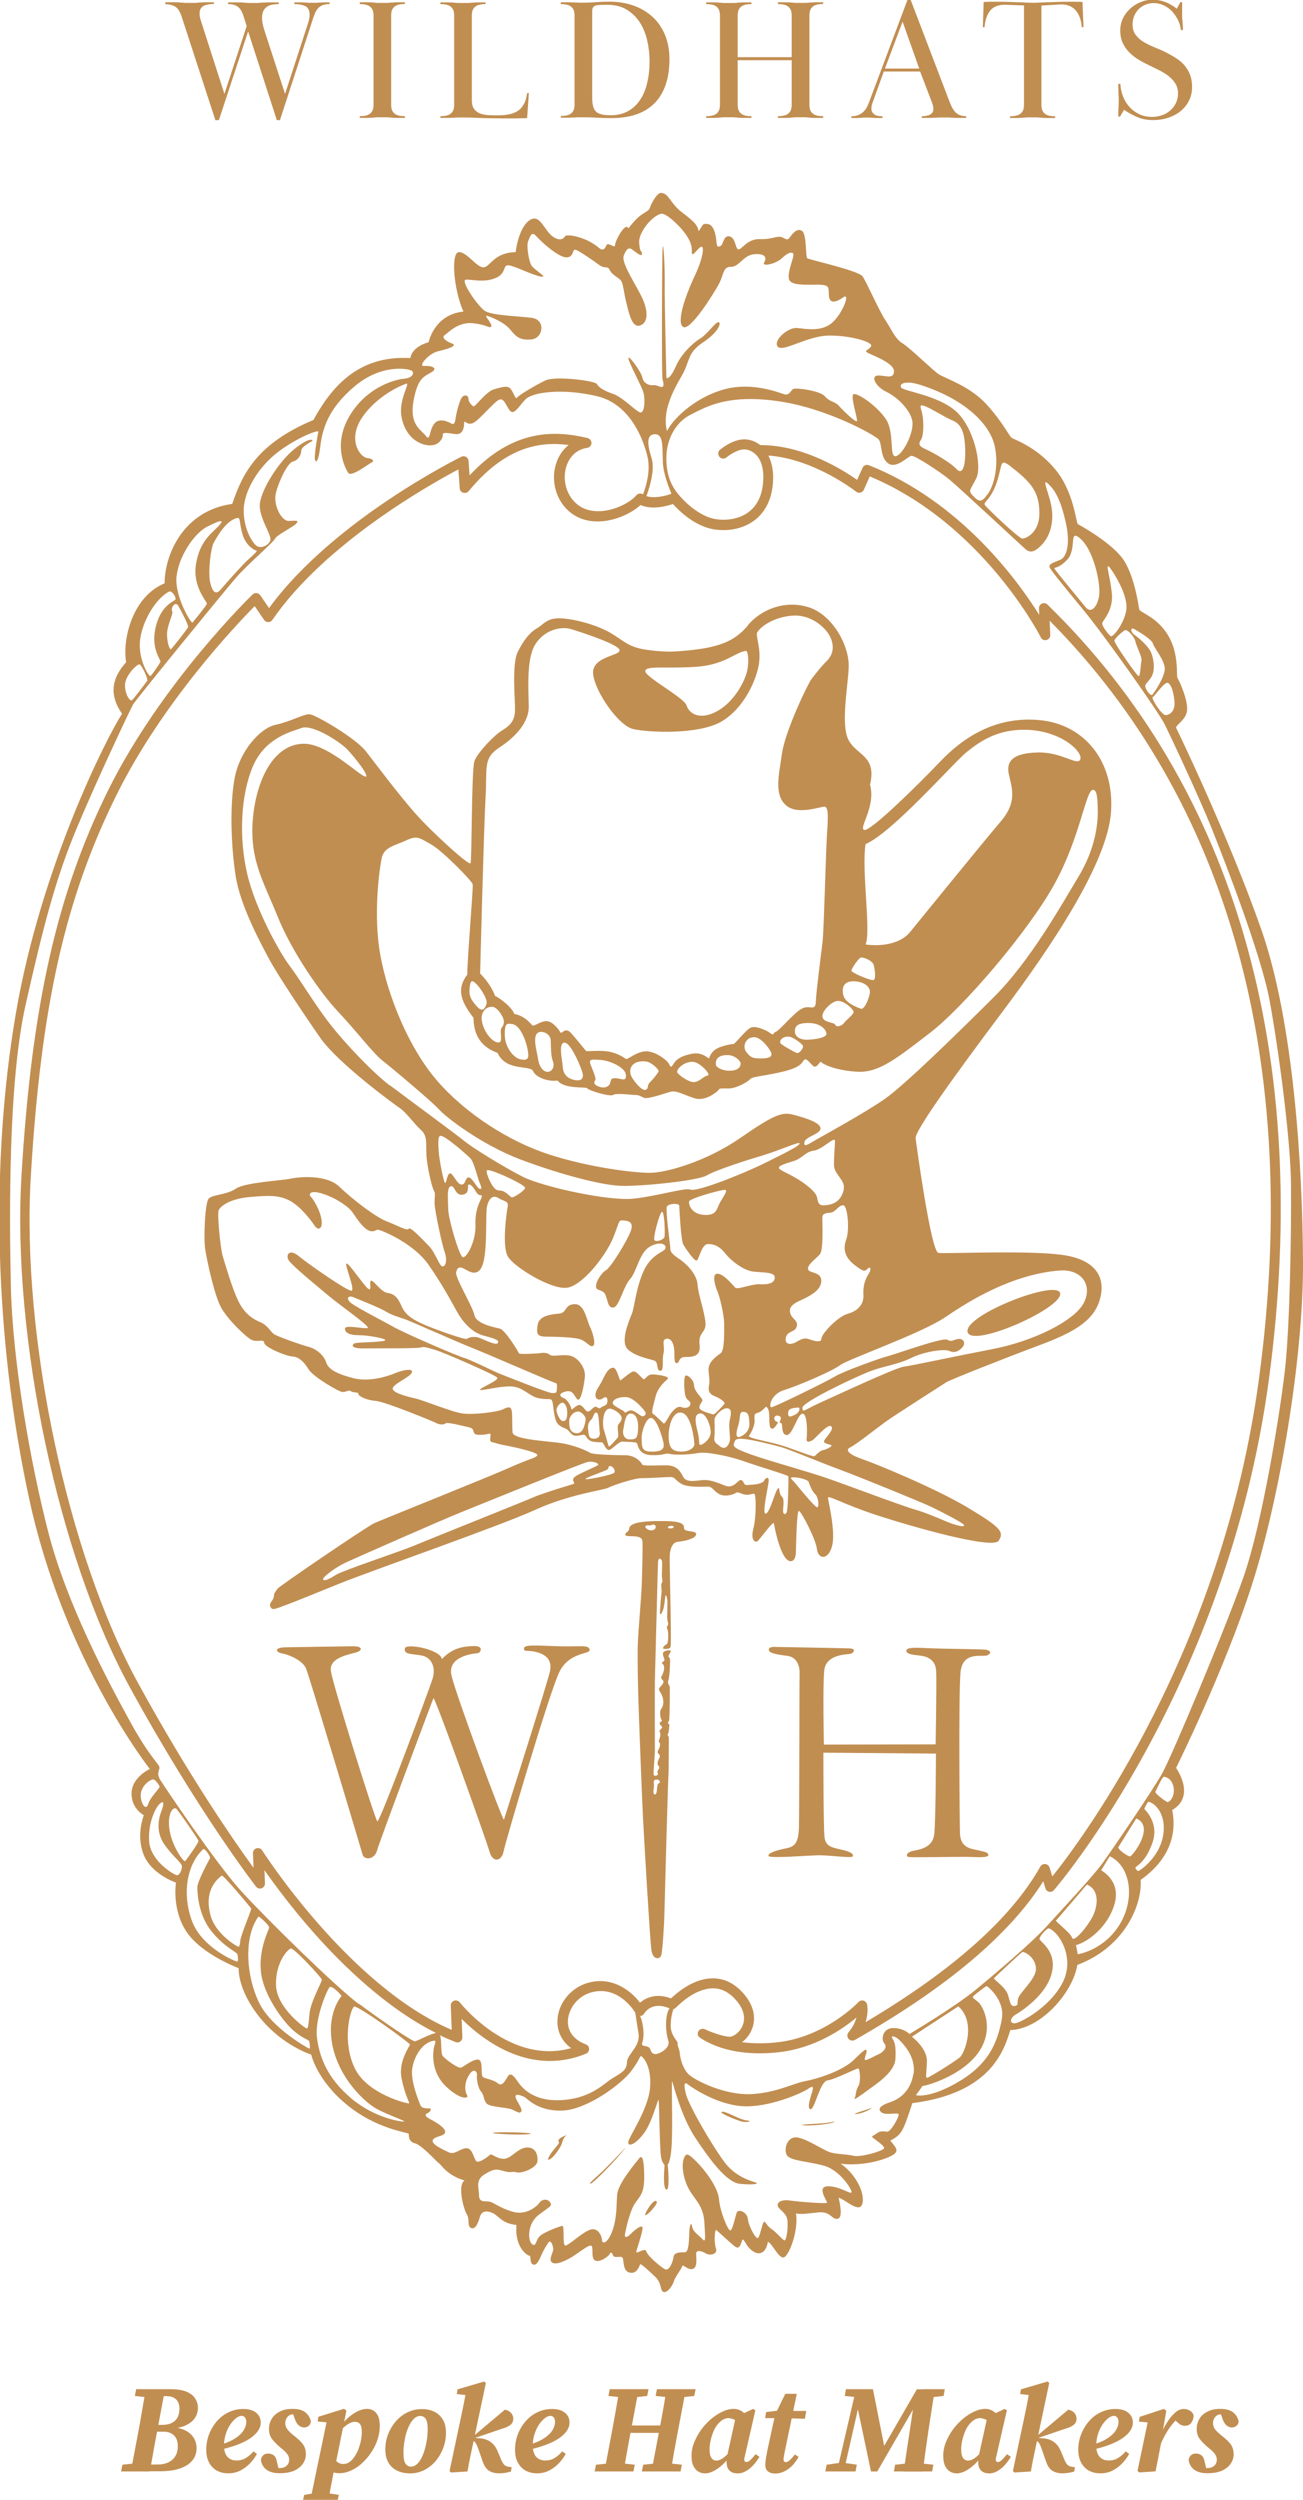<?xml version="1.0" encoding="UTF-8"?>
<svg xmlns="http://www.w3.org/2000/svg" viewBox="0 0 126.98 243.58">
  <g fill="#c18e51">
    <path d="m72.87 60.96c-1.33 1.58-2.91 2.22-6.68 2.49-.49.04-1.44.11-3.21-.14s-2.22-.9-3.5-1.65c-1.29-.75-3.44-1.35-4.82-1.41s-1.68.6-2.33.97c-.66.37-1.26 1.08-1.87 2.29s-.24 4.75-.27 5.7c-.03.96-.4 1.44-1.24 1.95s-2.39 2.16-2.71 2.99c-.31.84-.24 9.77-.39 9.97-.15.19-2.69-2.07-4.55-3.97s-4.57-5.58-5.64-6.94c-1.08-1.36-4.88-3.53-5.45-3.61-.57-.07-1.8.69-3.34 1.02s-3.5 2.56-4 5.18c-.49 2.62-.36 6.63.1 9.58s2.53 6.71 3.29 8.13 3.23 5.14 4.94 7.6c1.71 2.47 7.18 6.47 7.8 6.89.61.42 1.41 1.56 2.04 2.12.63.57.46 1.29.52 2.44s.54 3.16.72 3.44c.18.29.07.54.07 1.23s.76 4.19.99 4.79c.22.6.17 1.29-.17 1.38-.33.09-.7-1.3-1.36-1.98-.66-.67-1.84-1.94-1.98-1.69s-1.08-.32-2.14-.72-3.34-2.14-4.61-3.37-3.95-.97-4.76-.79-4.44.36-5.33.97c-.88.61-2.28.57-2.65.97s-.51 3.88-.34 4.95c.17 1.08.9 4.58 1.6 5.76s2.41 2.83 2.95 3.07 1.17-.14 1.2.28 2.07 1.27 2.71 1.32c.64.04 1.12.46 1.6 1.24s2.86 2.12 3.23 2.21.7-.24.91-.06.76.06.72.25.76.63 1.68.69c.91.06 5.7 2.04 5.96 2.18.25.15.72.16.87.01s1.8.28 2.28.39.36.31.51.58 1.18.12 1.48.04c.3-.07-.15.75.24.82s.52.18 1.29.32c.76.13 3.32.69 3.13.97-.2.29-.6.25-2.71 1.2-2.11.94-12.36 5.04-13.16 5.4-.79.36-9.26 6.14-9.43 6.38s-.37.48-.36.64c.01.17-.06.39-.28.67-.22.29-.07.63.19.69.27.06 3.46-1.27 6.51-2.5s15.67-5.63 18.99-7.15c3.32-1.53 6.69-1.93 7.15-2.17s2.59-.96 3.31-.94c.72.01 2.3-.11 2.77-.11s.49.36 1.11.69c.61.33 2.01.26 2.5.24.49-.01.55.4 1.11.72.55.31 1.35.09 1.6-.07s.25-.07.76.09c.51.17.88-.07 1.08-.04.19.03.22 2.22-.08 3.38s.17 1.39.39 1.25 1.55-2.05 1.61-1.74c.06.3.33 1.91.89 2.99.55 1.08 1.22.8 1.25-.11.03-.92.08-4.16.3-4.1s1.63 2.71 1.75 3.71c.11 1 1.08 1.14 1.47-.25s-.36-4.35-.39-4.71 1.28.53 4.82 1.69c3.55 1.16 11.25 3.33 11.81 2.47.55-.86.25-1.27-2.99-3.22-3.24-1.94-9.15-4.35-10.31-4.74s-1.75-.86-1.16-1.14c.58-.28 2.41-1.74 3.41-2.47 1-.72 5.63-3.66 5.96-3.88s5.79-2.38 8.98-3.57 5.27-2.27 5.93-4.35c.67-2.08-.14-4.02-3.66-4.49s-11.31-.08-12.03-.19-2.13-10.45-2.22-11.17c-.08-.72 3.69-5.96 8.45-12.31 4.77-6.35 10.23-14.49 10.59-19.45s-2.58-8.56-6.93-8.98-7.51 1.72-9.73 4.05-6.73 6.76-7.37 6.65 1.14-2.24.55-4.41c.66-2.83-1.27-2.83-2.08-4.32-.8-1.5-.09-5.07 0-7.12.08-2.05-1.52-5.04-3.82-5.82s-4.68.14-6.01 1.72zm-5.1 4.02c2.88-.19 3.82-1.4 4.92-1.56.24-.03.36 1.37 0 2.38s-1.32 2.75-2.94 3.57-2.61.13-2.84-.63-4.1-2.8-4.03-3.36c.08-.55 2-.21 4.88-.4zm-20.34 32.78c-.13.44-.37.92-.89.37s-.82-.99-.79-1.61.12-.93.28-.91c.43.05 1.52 1.7 1.39 2.14zm1.11 3.82c-.58-.04-1.36-1-1.56-1.99s.39-1.54 1.03-1.48c.38.04.75.56.95.94s.21.78-.07 1.09.23 1.48-.35 1.44zm-10.54 4.2c-1.63-1.23-4.36-4.09-5.84-6-1.48-1.9-3-4.45-3.91-5.64-.92-1.19-3.36-5.53-4.16-9-.81-3.47-.65-7.61.54-10.43s3.71-3.4 4.77-3.78c1.05-.38 3.71 1.34 4.43 2.08s2.42 2.91 1.7 2.64-3.69-3.21-5.95-3.18c-2.95.04-4.65 3.6-4.95 7.47-.29 3.87 1.03 5.91 2.44 9.4s4.23 7.5 5.88 9.24c1.65 1.75 3.47 4.1 4.27 4.72.81.63 4.9 4.05 5.57 4.81s4.16 3.45 7.96 4.88 7.68 2.44 9.58 2.55 7.72-.49 8.55-1.01c.83-.51 4.16-1.57 5.59-1.99 1.43-.43 3.4-1.32 3.45-1.14.04.18-.65.58-3.29 1.88s-6.76 2.86-7.32 2.64-3.02.58-5.5.87-9.02-1.18-10.87-2.13c-1.86-.94-4.88-2.82-5.64-3.44-.76-.63-5.66-4.23-7.29-5.46zm44.24 10.07c-.18.85-.64 1.37-1.42 1.53-.77.15-.98.06-1.11-.32s.08-.65-1.14-1.6-2.58-1.39-2.66-1.63.62-.45 1.44-.7c.83-.25 1.13-.91 1.96-1.01s2.04-1.46 2.06-.94c.01.34-.1 1.36-.1 2.31s1.13 1.5.95 2.35zm.99 7.37c.83.64 1.02.73 1.29.43.27-.29.46-.06.13.48-.34.53-.56 1.16-.51 2.03.06.87-.48 1.56-1.51 1.85-1.04.29-2.58 1.99-2.58 2.42s-.66.25-1.21.06c-.55-.2-.91.1-1.33.32s-1.06.24-.93-.46c.14-.7.9-.5 1.06-1.09.17-.59-.42-.7-.6-1.22s0-.9.94-1.32 2.07-1.01 2.06-1.93c-.01-.93-1.28-.69-1.3-1.15-.03-.46.78-.98 1.16-1.43s.22-3.25.24-3.56c.01-.31.13-.43.73-.48.6-.04.78-.71 1.3-.73.43-.01.65 2.41.29 3.36-.35.95-.07 1.76.76 2.41zm-7.73 15.15c-.16-.28.11-.57.47-.38s-.19.65.1.65-.02 1.11.57 1.19 1.06-2.04 1.56-2.08.47 1.98.41 2.4.22.39.57.18c.34-.21 1.48-1.64 1.82-1.35s-.56 1.11-.68 1.39.44.35.67.44-.48.44-.81.5-.64.49-.82.58-2.38-.85-3.64-1.18c-1.27-.33-2.92-.61-2.72-.83s.54-.99.54-1.38-.13-.72.24-.82c.38-.1.55-.3.82-.57.1-.1.31.11.35.61s-.02 1.35.19 1.46.37-.09.59-.42-.07-.1-.22-.38zm1.32-.81c.06-.38.69-.38.96-.41.18-.02.16.27.02.43-.13.17-.22.24-.59.39s-.44-.03-.39-.41zm-4.65 2.42c-.42.18-.52-.14-.24-1.03s.05-1.38.5-1.38c.58 0 .56.52.6 1.15s-.43 1.08-.85 1.25zm1.91-14.85c-.88-.03-2.19.57-2.43.34-.24-.24-1.09-1.32-1.71-1.36s-.24 1.23-.04 1.68.67 2.24.67 3.21.04 2.58-.34 2.86-1.25.84-1.18 1.68.13 1.04.04 1.49c-.08.45 0 .8.55 1.01s1.08.6.95.76c-.13.15-.94 1.06-1.08 1.02s-1.22-.29-1.33-.6.29-.6.27-.81c-.03-.21-.8-.85-.81-1.4s-.62-1.07-.83-.97-.14 1.58 0 2.03.57.43.46.79c-.11.35-.53.38-.87.25s-.66.18-.93.49-.67 1.18-.78 1.11-.8-.8-1.04-.93.06-.95.25-1.75c.2-.8.87-1.4 1.15-1.65s-.78-.42-1.4-.46-.78.59-.97.45c-.18-.14-.65-.76-.94-.74-.29.01-1.23.9-1.3.87s-.34-1.23-.67-1.23-.6.25-1 1.08c-.39.83-.72 1.08-.74 1.54-.03.46.38.62.74.35s.48.08.41.42-.35.29-.57.46-.24.11-.48-.03-.52.39-.8.45-.55-.73-.94-.63-.7.59-.71.38-.36-.91-.73-1.05c-.36-.14-.63-.43.17-.65.8-.21.87.59 1.18.78.31.2.63-1.41.7-2.26.07-.84-.71-1.92-1.53-2.03-.81-.11-1.68.14-1.89-.07s-.67-.21-.87-.17-2.12.15-2.14.03c-.03-.13-1.33-2.28-1.86-2.41s-2.3-.46-2.47-1.3-1.91-3.7-1.79-4.18c.11-.48.32-.64.9-.29.57.35 1.47.78 1.81-.93s.14-4.57.31-5.25c.17-.69.55-1.12 1.08-.78s1.01.27.93.78c-.08.52-.63 3.98.06 5s4.16 3.15 5.69 2.97 3.81-3.14 4.5-4.82.5-1.78 1.01-1.74c.5.04 1 .14.76.94s-1.95 3.64-2.45 3.91-1.37 1.67-.76 1.89c.62.22.65.32.8.76.15.43.2 1.09.73.97.53-.13.95-2.07 1.58-2.75.63-.67.9-2.55 1.89-3.14 1-.59 1.63-.28 1.57.11s-1.3.5-2.09 2.14c-.78 1.64-.95 3.66-1.19 4.26s-1.19 2.73-.39 3.48c.8.74 2.3.95 2.63 1.11.34.15.13.97.53.97s.14-1.01.31-1.69-.24-1.33.28-1.43.78.59.78 1.39.04 1.02.27.98c.22-.04.15-.56.7-.59s1.65.1 1.49-1.18c-.17-1.27.65-1.13.57-2.16-.07-1.02-.71-2.76-.77-3.71s-.94-1.95-1.86-2.56c-.93-.62-.77-.84-.8-1.11s-.46-3.56-.34-3.91c.13-.35 1.19-.38 1.21-.13.01.25.17 3.39.39 3.78s1.04 1.58 1.29 1.58.46-1.6 1.12-1.61c.52-.01 1.09.15 1.71.94.62.78 1.77 1.58 2.56 1.72.8.14 2.23.01 2.24.57s-.53.72-1.42.69zm-2.99 15.35c-.13.48-.48.81-.94.44-.47-.37-.59-.41-.53-.95.06-.55 0-1.36.01-1.67s.7-1.09 1.21-1.08c.33.01.5.23.3 1.03s.09 1.74-.04 2.22zm-1.83-.95c.02.7-.79 1.27-1 1.26s-.03-.33-.3-1.4-.26-1.63.3-1.67c.52-.03.98 1.11 1 1.81zm-1.59 1.12c.04.41-.49.81-1.32.79s-1.15-.35-1.19-1.37c-.03-1.01.33-2.5 1.19-2.43 1.02.08 1.28 2.6 1.32 3.01zm-5.93-3.16c-.5-.24-.77.31-.88.1s-1.13-.56-1.15-.88c-.01-.32.55-.63 1.37-.57.72.06 1.72 1.26 1.81 1.46s-.02.34-.22.4c-.2.05-.43-.27-.93-.51zm.37 2.31c-.07.42-.32.47-.81.45s-.66-.57-.56-.96.15-1.66.8-1.55c.81.13.66 1.65.58 2.07zm-1.91-.58c.03.56.14.71-.07.94s-.76.92-.82.75-.32-1.17-.47-1.62-.13-2.07.61-2.03c.37.02 1.3.6 1.11 1.08s-.4.32-.36.88zm3.28-1.05c.51.08 1.06 1.79 1.19 2.48s-.47.83-1.37.79-.72-.75-.77-1.29c-.04-.53.41-2.06.94-1.98zm-5.62 2.01c-.51.02-.47-.36-.54-.83s.02-.76.28-1 .23-.72.52-.71c.28 0 .25 1.41.32 1.84.07.42-.07.69-.58.71zm-.79-1.8c-.07.39-.22 1.35-.94 1.27s-.65-.86-.66-1.24c0-.37.42-.89.9-.87.25 0 .77.45.7.84zm-2.27-1.71c.15-.02.44.29.47.8.02.51 0 .96-.36 1-.36.05-.66-.79-.68-1.03s.23-.71.58-.77zm-1.06-.94c-.44-.04-4.61-1.7-5.13-1.91s-2.79-1.35-3.39-1.51c-.6-.17-5.49-2.26-6.8-2.98s-3.57-1.89-4.15-2.32c-.59-.43-.41-.86.22-.59.44.19 2.44.97 3.07 1.35.62.39 1.39.59 1.92.78s5.37 2.34 6.51 2.78 7.88 3.38 8.12 3.42.16.39.15.67-.07.35-.51.31zm-7.41-16.34c.08 1.51-.9 3.33-1.26 3.09s-1.38-3.73-1.39-4.65c-.01-.93-.16-2.09.23-2.24.42-.16.41.98 1.22.81s.24-1.13.65-.97.66.97.93 1.01.3.01.2.3c-.11.29-.65 1.14-.57 2.65zm1.18-5.38c.54-.02 3.77 1.46 3.66 1.76s-1.14.95-1.3.9-.62-.64-1.1-.66c-.48-.03-.54-.17-.78-.49s-.76-1.5-.48-1.51zm17 4.07c.25-.06.31 2.14.25 2.43-.06.28-.76.53-.97.35s.51-2.73.71-2.77zm2.65-1.02c.07-.28 2.79-1.05 3.42-1.12.35-.04.13.36-.32 1.07-.45.7-.31 1.43-1.61 1.37s-1.56-1.04-1.49-1.32zm-23.79-1.8c-.15-.08-.57-2.36-.61-2.97s-.13-1.59.16-1.62c.45-.04 2.57 1.84 2.93 2.21s.69 1.95.95 2.51-.03.56-.25.29c-.23-.26-.65-1.05-.94-.95-.29.09-.24.76-.68.69s-.85-1.27-1.13-1.07-.29.99-.44.91zm12.48 29.35c-.31.09-3.05.92-3.83 1.27s-10.32 4.16-11.7 4.74-6.81 2.37-7.54 2.81c-.73.45-1.16.66-1.29.48-.14-.19 1.23-1.21 2.21-1.66.99-.45 8.93-3.97 11.39-4.96s11.69-4.75 12.19-4.84c.54-.1 1.14.15.99.31-.14.15-2.12.91-2.35 1.24s.23.52-.08.61zm4.01-1.11c-.14.21-2.9.77-2.8.6s1.99-.77 2.16-.94 0-.28.2-.3c.32-.03.58.43.45.64zm16.78 3.9c-.16.25-.38.15-.32-.39s.06-1.03-.09-1.14-.29-.48-.29-.75-.19-.09-.38.4c-.2.49-.67 2.09-.98 1.96s.31-2.71.33-3.19-.35-.26-.43-.04c-.07.22-.62.4-1.24.42-.61.02-.59.12-.76-.19s-.3-.37-.58-.1c-.28.26-.64.61-1.24.38-.59-.23-1.32-.55-1.99-.55s-1.76.36-2.1-.32-.73-1.11-1.65-1.11c-.91 0-2.25.08-2.33-.07-.07-.16-.58-.89-1.62-.91s-3.13-.04-3.49-.25-1.57-.79-3.14-.98-4.33-.35-4.39-1c-.05-.64-.01-1.76-.08-2.1-.07-.35-.24-.46-.8-.17s-2.9.57-3.97.43-3.75-1.26-4.6-1.46c-.85-.19-2.25-.55-2.23-.98s1.68-1.09 1.86-1.54c.19-.44-.82-.29-1.65.06-.82.35-2.56.85-4 .49-1.44-.37-2.45-.79-2.69-1.54-.24-.74-.97-1.32-1.7-1.52-.73-.19-3.05-1.01-3.39-1.24s-.61-.87-1.32-1.16c-.7-.29-1.53-.79-2.15-2.06-.62-1.26-1.26-3.54-1.51-4.33s-.55-4.08-.42-4.49 1.09-1.15 3.02-1.32c1.92-.17 2.86-.19 3.91.35 1.05.55 2.1 1.94 2.43 2.44s.82.35.67-.6c-.15-.94-.76-1.88-.93-2.09s-.19-.2-.2-.28c-.11-.93 3.38.45 4.24 1.79s1.47 1.81 1.93 1.72c.45-.09.23-.25.79-.05.57.2 3.24 1.38 4.58 3.29s2.27 3.65 2.77 4.56 1.41 2.07 2.65 2.38c1.25.32 1.52.48 1.34.73s-1.45-.41-1.84-.54c-.39-.14-1-.05-1.13.11-.14.16-3.11-.91-4.15-1.36s-1.86-.91-2.25-1.82-.75-1.2-1.38-1.29c-.64-.09-1.41-1.34-1.61-1.18s.16 1.11-.29.75-1.88-2.54-2.09-2.43c-.2.11.88 2.59.5 2.65-.38.07-4.22-2.61-5.13-3.36s-1.27-.18-1.04.32 2.93 2.68 3.97 3.56 4.08 2.99 3.77 3.11c-.32.11-2.13-.32-2.2.02s.27.68 1.29.68 2.9.36 2.59.52c-.32.16-2.59.18-2.88.25s-.64.54.84.52c1.47-.02 5.19.02 5.54-.09.34-.11.64.02 1.38.23.75.2 5.85 2.43 6.06 2.7.2.27-1.47.91-1.66 1.16-.18.25 2.22-.45 3.29-.27s1.54.98 2.5 1.14c.95.16 1.09-.05 1.23.25.14.29.12 1.91.63 2.32s.7.26 1.01.63.46.49.88.43c.42-.05.52-.14.67-.05.15.1.24.56.86.65s.8 0 .89.11.31.67.58.69c.26.02.96-.85 1.34-.82s1.27.03 1.39.14c.12.1.08 1.14 1.42 1.18s1.3-.25 1.81-.12c.51.14 2.03.06 2.78-.09.76-.15 3.04.31 4.44.81s4.3 1.35 4.32 1.47-.02 3.29-.18 3.54zm3.02-.53c-.18.09-1.71-1.81-2.03-2.19-.31-.39-.68-.67-.51-.71.47-.1 1.58.18 1.68.42s.29.88.63 1.19.41 1.2.23 1.29zm11.18 0c.95.46 3.14 1.58 3.12 1.75-.02.18-.46.07-1.09-.12-.62-.2-2.42-1.05-3.7-1.41-1.29-.36-6.69-2.41-8.64-3.08s-5.51-1.63-7.38-2.3-1.69-.83-1.59-1.15c.09-.32.25-.43 1.1-.33.66.07 2.65.54 3.51.79s3.72 1.46 5.7 2.19 8.04 3.21 8.98 3.66zm1.34-18.56c2.34-1.61 6.51-4.15 11.07-4.51 2.15-.17 3.29 1.45 2.34 3.2s-4.95 3.7-8.85 4.45-7.83 1.61-8.67 1.72-6.85 2.93-8.26 3.56c-1.41.64-1.63 1-1.61.43s5.4-3.11 6.69-3.58c1.29-.48 2.63-.63 3.93-1.27 1.29-.64 3.24-.89 3.67-.68.43.2.84.14 1.27-.32s.09-.93-.41-.84-.59.32-1.04.07-5.08 1.43-5.81 1.61-4.31 1.47-5.13 1.97-5.83 2.95-6.17 3-.09-1.27 1.18-1.66 4.61-1.79 5.47-2.43c.86-.63 7.99-3.11 10.32-4.72zm14.33-51.35c.37.01.45.63.47 2.04.01 1.41-.27 3.76-1.89 6.44s-4.67 8.17-8.25 11.73-8.65 8.53-10.63 9.92-6.53 3.86-7.05 4.18-.88.51-.76-.01 1.6-.76 1.56-1.33-1.56-1.03-2.68-1.32-1.93.06-5.18 2.3c-3.25 2.25-7.17 3.37-8.76 3.37s-5.85-.51-9.8-1.78-8.22-4.03-10.97-7.23-4.75-8.16-5.49-12.12c-.75-3.97-.09-8.64.14-9.62.23-.99 1.29-1.14 2.38-1.65s1.3-.21 2.4.39c1.09.6 3.98 3.55 4.06 3.89s-.54 7.41-.52 8.8c-.94 1.26-.84 2.36.6 4.21.03 2.17 1.18 2.98 2.35 3.43.85 1.84 3.19 1.14 3.47 1.78s1.5 1.03 2.38.91c.67.88 2.83.57 2.9.76s2.22.85 2.51.64c.3-.21 1.75 0 2.11 0s.46.07.87.27c.4.19 2.02-.43 2.62-.58s1.3.31 2.35.64 2.25-.67 2.35-.84c.1-.16.19-.12.96-.12s1.9-.67 2.1-.91c.19-.24 1-.25 2.74-.63 1.74-.37 2.17-.72 2.42-1.13s.48 0 .92.43c.43.43.71-.53.84-.33s1.48.84 3.56.94c2.09.1 3.82-1.32 7.04-3.79 3.23-2.47 9.59-9.89 12.13-14.5 2.54-4.6 3.05-9.2 3.76-9.18zm-57.32 23.9c-.01-1.2.2-1.16.76-1.07.72.12 1.28 1.51 1.46 2.43.18.93.04 1.13-.65 1.01s-1.56-1.18-1.57-2.38zm3.7-.3c.45.07.76.42.78.81s-.01 1.49.21 2.04c.22.56-.12 1.05-.54 1.03s-.81-.52-.91-1.28-.79-2.8.46-2.6zm2.18 1.05c.64.12 1.59 2.5 1.7 2.93s-.01.87-.84.68-1.06-.75-1.09-1.29-.49-2.46.23-2.33zm2.43 1.82c.05-.25.43-.18.91-.16 1.01.04 2.51.74 2.58 1.44s-.33.42-.88.36-.57.1-.64.43-.49.58-1.02.41-.64-.38-.45-.64-.56-1.58-.51-1.83zm5.45 0c.53.06 1.28.78 1.23.96s-.57.8-.86 1.09-.08.55-.37.7-.88-.44-1.34-1.15-.15-1.76 1.34-1.6zm4.66.05c.64.07 1.74 1.27 1.35 1.32-.39.06-.84.64-1.35.64s-1.38-.63-1.59-.9.63-1.17 1.59-1.07zm3.37-.67c.67.03 1.21.58 1.2.84s-.2.65-.99.68-1.38-.33-1.42-.56-.07-1.02 1.21-.96zm2.6-1.74c.71.08 1.53 1.28 1.59 1.56s-.09.49-.91.5-1.08-.03-1.53-.62 0-1.53.85-1.44zm4.68.86c.03.19-.36.79-.65.66s-1.45-.77-1.56-.95.14-.71.9-.62c.34.04 1.28.72 1.31.91zm-.8-1.42c0-.44.15-.84 1.35-.83 1.32.01 1.78.8 1.72 1.11s-1.06.5-1.85.52-1.22-.36-1.22-.8zm6.89-18.26c2.62-1.12 8.62-7.99 9.89-9 1.27-1.02 2.97-2.19 5.7-2.14 3.48.06 5.6 2.16 5.34 2.87-.25.71-1.76-.71-4.12-.66-2.37.05-3.13.79-2.85 2.11s.86 2.67-.76 4.58c-1.63 1.91-8.14 9.92-8.88 10.83s-2.31 1.45-4.32 1.19c.56-1.22-.41-7.2 0-9.79zm-.43 11.04c.43.02 1.13.38 1.22.73s.29 1.45-.05 1.48-2.11-.72-2.12-.92c0-.2.74-1.29.96-1.29zm-.62 2.33c.91.05 1.54.53 1.47 1.11s-.55 1.68-.87 1.56-1.53-.53-1.72-1.33.1-1.4 1.12-1.34zm-.12 2.97c.02.26-.7.77-.93 1.09s-.75.43-.86.17-1.07-.18-1.23-.72.88-1.59 1.5-1.6c.64-.01 1.5.8 1.52 1.06zm-9.38-36.95c.17-.44 1.51-1.56 3.55-1.66 1.72-.08 3.3 1.22 3.68 2.38s-.21 1.81-.59 2.18c-.38.36-1.03 1.2-1.37 1.64s-2.54 5.02-2.86 7.21-.78 4.04.38 5.07 3.43.08 3.8.15c.36.08.31 1.09.19 2.88-.11 1.79-.29 9.16-.42 10.28s-.63 4.9-.65 5.76-.36.59-.86.61-.9.38-1.41.86c-.52.48-1.39 1.47-1.66 1.55s-.12.42-.53.11c-.42-.31-1.43-.74-1.89-.53s-1.56 1.62-1.68 1.6c-.11-.02-1.53.19-2 .73-.48.53-.25.73-.46.63s-.67-.61-1.66-.4-1.43.53-1.66.88-.32.53-.48.15c-.15-.38-1.26-1.24-2.19-1.28-.94-.04-1.89.86-2.04.74s-.84-.59-1.76-.73c-.92-.13-2 .02-2.1-.04-.09-.06-.9-1.11-1.49-1.76s-.9.19-1.03-.06-.76-1.09-1.35-1.09-1.22.53-1.37.42-.65-.9-1.76-1.12c-.34-.8-1.56-1.62-1.89-1.76-.42-1.2-1.45-2.18-1.45-2.18s.36-14.27.53-17.19-.27-3.78 1.37-4.85 2.86-2.5 2.84-3.99-.25-4.54.59-5.97 2.48-1.89 3.57-1.55 4.69 1.51 4.69 2.06-2.73.61-2.58 2.29 2.44 5.04 3.91 5.38 6.35.57 8.59-.73c2.23-1.3 3.43-4.1 3.66-5.63s-.34-2.65-.17-3.09z"></path>
    <path d="m103.32 126.05c-.14-1.5-9.35 2.06-9.03 3.72s9.17-2.25 9.03-3.72z"></path>
    <path d="m56.09 127.08c-1.11-.04-.79.86-1.62.92-.83.07-1.92.22-2.07 1.07s-.06 1.15.71 1.17 3 .01 3.61.33.79.72 1.08.57c.29-.16-.03-1.31-.32-1.89s-.51-2.13-1.39-2.17z"></path>
    <path d="m54.85 160.42c-1.86-.02-3.73-.26-3.78.17s.19.14 1.17.38 1.58.79 1.36 1.86-4.42 14.24-4.49 14.48-4.66-12.09-5.11-14.05 2.34-2.15 2.58-2.18.62-.72-.41-.69-2.06.17-3.11 1.27c-.1-.93-3.54-1.6-3.61-1.03s.5.5 1.58.67 1.46 1.24 1.12 2.29c-.33 1.05-5.16 14.05-5.38 13.88s-4.28-13.14-4.52-14.6 2.03-1.67 2.6-1.91.29-.55-.33-.55-6.6.1-6.6.1c-1.29 0-1.05.5-.43.6s2.01.67 2.34 1.48 5.35 17.56 5.5 18.11c.14.55 1.15.55 1.41-.38s5.38-14.58 5.5-14.84 5.16 13.86 5.47 14.96 1.17.93 1.36-.02c.19-.96 4.47-15.53 5.45-17.52.98-1.98 3.01-1.67 2.94-2.15s-.76-.31-2.63-.33z"></path>
    <path d="m95.97 160.74c-.5-.05-4.19-.08-5.45-.14s-2.16-.11-2.19.23.58.41 1.32.49c.75.08 1.52.43 1.58 1.48s-.05 7.17-.05 7.17l-10.89.02s-.12-5.57.03-7.19 2.15-1.57 2.53-1.65.59-.5-.02-.53-7.08-.14-7.08-.14c-.69-.05-.88.08-.81.35.08.27.91.41 1.81.52s1.19.99 1.17 1.63-.02 13.2-.06 15.03c-.05 1.83-.55 1.95-1.43 2.13s-1.61.44-1.54.7c.08.26 3.47-.02 4.74-.06 1.26-.04 3.46.34 3.49.08s-.27-.44-1.16-.64c-.88-.2-1.51-.3-1.61-1.22-.11-.91-.11-8.22-.11-8.22l10.97.09s-.02 6.72-.17 7.89-1.2 1.43-1.98 1.57-.82.58-.49.62c.33.05 4.69-.03 5.6-.02.91.02 2.13.12 2.15-.17s-.47-.35-1.51-.58c-1.03-.23-1.23-.87-1.26-1.58-.03-.72-.14-13.39.05-15.6.18-2.21 2.19-1.48 2.65-1.72s.21-.5-.29-.55z"></path>
    <path d="m66.66 148.88c.01-.46-.38-.7-2.6-.67-2.42.03-2.7.43-2.75.75-.04.32-.21.24-.35.48-.15.24.23.24.67.25s.92.06.97.45-.01 2.59-.05 4.01-.35 4.65-.4 6.18c-.04 1.54.03 4.1.06 5.23s.36 9.97.46 11.73c.09 1.76.67 11.74.81 12.74.15 1 .86.9.97.47s.27-2.76.3-4.1c.03-1.35.35-13.06.39-13.39.03-.33.03-3.35.04-3.62s-.2-.31-.09-.44c.1-.12.12-.65.14-.8.01-.16-.07-.18-.12-.21s.02-.16.09-.29c.07-.14.08-2.91.07-3.21s-.26-.36-.14-.69.18-1.65.17-1.97-.15-.27-.16-.38.22-.37.23-.51c.01-.15-.55-.09-.71.09-.16.19.07.56.09.73s-.19.21-.24.31.19.08.21.45c.02.36-.18.75-.27.91s.07.23.18.39c.1.16-.08.38-.33.65s.14.43.28.98.02.89-.16 1.14-.06.93.05 1.04-.1.18-.18.29c-.07.11.15.27.23.4.08.12-.34.34-.25.45.09.12.11.17.06.49s-.22.44-.08.56.07.43-.08.72c-.16.29-.06.33.01.39.07.05.19.26.07.43-.11.17-.25.58-.11.71.14.12.14.24.02.41-.11.17-.12.17-.05.38s-.36.31-.41.12c-.04-.19.12-1.97.12-2.36s-.02-5.88 0-6.84.19-7.17.2-7.64.08-3.4.11-3.9.35-.33.39-.03c.03.3-.04 1.24-.02 1.45s.11.44-.01.63.02.66-.02.91-.16 1.77-.16 2.03.17.07.3-.29c.14-.36.18-1.04.22-1.33.04-.28.16.02.2.32s-.04 1.53 0 1.89.16.46.03.62c-.12.16-.06.26.01.46s.1 1.26-.12 1.37c-.23.11-.43.4-.3.43.12.03.56.07.69-.14.12-.21-.08-7.28-.08-8.64s.49-1.63.87-1.65 1.64-.25 1.71-.7-1.19-.17-1.18-.63zm-2.94 25.23c.06-.36-.16-.66.23-.71.25-.03.39.16.35.28s-.18.03-.23.31c-.06.28-.03.83-.23.86-.21.03-.18-.38-.11-.74zm-.36-25c-.28-.04-.69-.38-.33-.47.22-.06.3.06.49-.05.2-.11.4.03.38.23s-.26.33-.54.29zm1.98-.18c-.37 0-.32-.25.1-.25.34 0 .26.25-.1.25z"></path>
    <path d="m126.98 123.04c-.04-9.46-.92-23.51-4.07-32.49s-8.12-19.3-8.28-19.6 1.06-.78 1.06-1.88-.8-2.79-.94-3.01.18-2.26-.88-4.09c-1.06-1.84-2.79-2.29-2.85-2.59s-.48-3.53-1.72-5.09-4.05-3.11-4.25-3.21-.36-3.05-2.15-5.27c-1.8-2.22-4.05-2.99-4.29-3.13s-.88-1.54-2.48-3.29c-1.6-1.76-4.07-2.55-4.63-2.91s-2.83-2.59-3.55-3.03-1-1.24-1.66-2.24-1.84-3.73-2.24-4.29-5.23-1.62-5.39-1.76-.04-2.35-.5-2.66c-.46-.3-.88.2-1.14.56s-.28.32-.76.08-.92.2-2.2.16-1.78 1.06-2.1 1-.24-1.08-.84-1.26-.64.8-.88.92-.38.16-.42-.38-.2-1.62-.8-1.74-.52.12-.94.7c-.08-.64-.54-1.02-1.66-1.88s-1.25-1.87-2.02-1.86c-.38 0-.94 1.04-1.04 1.38s-.34.4-.84.74-1.06 1.04-1.22 1.26-.06-.32-.48.06-.86 1.34-.88 1.62-.18.1-.56-.04-.24.3-.56.46-.42-.26-1.44-.78-2.2-.7-2.33-.46c-.14.24-.52.5-1.22-.02s-1.1-1.8-1.82-1.72-1.5 1.28-1.76 3.27c-2.13.04-2.46 1.42-3.11 1.48-.66.06-1.62-1.5-2.42-1.48s-.52 3.65.44 5.79c-2.87.3-3.39 2.99-3.39 2.99s-1.58.36-1.78 1.54c-4.57-.26-7.36 2.18-9.44 6.03-5.57 2.33-6.94 5.31-7.92 8.18-4.85.68-6.59 5.05-6.59 7.74-3.13 1.28-4.13 5.45-3.75 7.68-1.36 1.54-1.72 3.11-.4 5.03-1.44 2.22-7.9 14.85-10.36 29.28-2.46 14.43-2.1 31.49 1.32 47.24 3.41 15.75 11.75 26.3 11.75 26.3s-1.72.78-1.78 2.31c-.06 1.54 1.2 2.2 1.2 2.2s-.78 1.84-.04 3.79c.74 1.96 3.17 2.77 3.17 2.77s-.44 2.61 1.04 4.81 5.07 3.53 5.07 3.53-.16 2.06 2.06 4.81 5.01 3.61 5.01 3.61.52 2.46 3.45 4.87c2.93 2.42 6.03 2.71 6.05 2.85s-.06.76.6.92 2.04 1.72 2.33 1.93c.3.22.76 1.16 2.51 1.7-.72.44-.08 2.83.22 3.29s.02 1.12.38 1.32.66-.22.9-1.08 1.22-.46 1.64-.1.82.78 1.92.9c-.2 2.33 1.2 3.05 1.3 3.01s0 .64.24.8.48.06.82-.72.5-.98.74-1.36.48.3.48.64-.48 1-.12 1.28 1.16-.1 1.76-.42 1.68-1.24 2.02-1.22-.04 1.16.4 1.44 1.4-.44 1.46-.64.2-.14.32.16.66.04.88.18-.02 1.36.76 1.5.92-.8 1.02-.82.7.52 1.42 1.2.46 1.4.84 1.5.88-.62 1-1.04.76-1.24.82-1.48.56.46 1.06.26.24-1.3.3-1.56.5-.2.92.06 1.2.08 1-.48-.12-1.88.02-1.8 1.26 1.16 1.82 1.6.62-.54.76-.66.36.76 1.08 1.18 1.24-.08 1.38-.96c.4.1.98 1.52 1.5 1.52s1.52-2.63 1.24-4.29c.54.1 1.02.02 2.15-.1 1.14-.12 1.26.54 1.74.62s.63-.43.27-2.05c.6.12 2.12 1.68 2.33.48s-.9-2.99-2.15-3.8c1.62.21 3.47-.12 4.67-.63s.81-.84.18-1.62c1.14-.6 1.23-.87 2.15-3.65 7.87-.99 8.98-5.39 9.55-7.12 2.96-.09 6.08-3.62 6.53-6.35 4.58-1.71 6.33-5.82 6.17-8.28 3.35-2.38 3.41-5.18 3.07-6.81 2.36-1.36.38-4.1.38-4.1s4.71-9.5 7.38-17.8 5.03-21.99 4.99-31.45zm-13.18-56.5c.28.09.55.72.65 1.76.11 1.04-.49 1.36-.86 1.38s-1.46-1.68-1.25-1.76c.21-.09 1.11-1.49 1.46-1.38zm-3.35-5.29c.35.18 1.82 1.06 1.9 1.45.09.39 1.16 1.64 1.16 2.47s-1.11 2.45-1.23 2.54-.46-.25-.63-.67.23-.49.6-1.16.16-2.05-.26-2.63-1.01-1.09-1.43-1.39-.37-.73-.11-.6zm.21 1.3c.11.49.67 1.5.58 1.85s-.11 1.52-.28 1.48c-.18-.04-2.4-3.21-2.36-3.46s.92-.99 1.04-1.02c.26-.07.92.65 1.02 1.15zm-2.31-4.71c-.14-1.69-.79-3.39-.07-2.36.46.65 1.48 2.35 1.5 3.63.02 1.29-1.31 3.09-1.55 2.87-.25-.21-.85-.97-.81-1.25.03-.28 1.08-1.2.94-2.89zm-3.32-5.55c1.55 1.01 2.27 4.71 2.08 5.79s-.79 1.73-1.31 1.09c-.51-.64-2.96-3.56-3.03-3.76-.07-.19.3.09 1.22-.86s.24-2.78 1.04-2.26zm-6.53-6.83c2.01 1.54 2.77 2.49 2.79 4.48.03 1.99-1.33 2.54-1.66 2.54s-3.45-2.97-3.65-3.27.58-.48 1.16-2.22.24-2.39 1.36-1.54zm-8.79-7.95c4.53 1.46 6.8 3.95 7.23 5.97.43 2.01-.13 3.9-.66 4.63s-.76.91-1.36.3c-.6-.6-.45-.5.2-1.76s-.23-5.08-2.01-6.62c-1.79-1.54-5.06-1.91-5.29-2.27-.23-.35.37-.74 1.89-.25zm.14 2.71c-.16-.58-.19-.71-.04-.72.42-.05 2.17 1.13 3 1.46s1.2 1.11 1.25 2.82-.28 2.54-.85 1.92-2.24-1.59-2.94-1.9c-.71-.32-.81-.51-.51-.97s.25-2.03.09-2.61zm-47.78-3.96c.71-.45-.16-.65-.76-.6-.6.04.49-1.23 1.36-1.43s2.01-.53 1.38-.76c-.62-.22-1.05-.6-.71-.82.33-.22 1.29-1.29 2.7-1.16s1.65.54 1.83.33c.18-.2-.76-1.14-.42-1.05.33.09 1.63.58 2.25 1.32s.96 1.09 2.1.98 1.41-1.92.02-2.1c-1.38-.18-3.9-.22-4.59-.69s-2.41-2.99-1.83-3.03 1.67.31 2.83-.13c1.16-.45.74-1.29 1.29-1.27.56.02 2.23.91 3.14 1.09s-.65-.65-.89-1.11c-.25-.47-.49-1.92-.29-2.36.2-.45.31-1 .82-.42s2.14 2.03 2.9 2.03.54-.87.91-.74c.38.13 1.76 1.09 2.3 1.49.53.4.8.02 1 .47s.76.69 1.05.98.31 1.14.56 2.14.54 2.54 1.34 2.3c.8-.25.82-1.34.27-2.59-.56-1.25-2.1-3.48-1.85-4.19s.51-.85.8-.65 1.03.85.98.42c-.04-.42-.18.09-.27-1.03-.09-1.11 1.36-2.7 2.14-2.85.5-.1 1.87 1.25 2.34 1.92s.67 1.11.65 1.78.49-.25.87-.47.27 1.03-.6 2.85c-.87 1.83-1.81 4.53-1.11 4.95.69.42 2.99-3.28 3.48-4.19s.38-1.7 1.18-1.67c.8.02 1.18-1.14 2.27-1.23s1.23.36.96.8c-.27.45 1.14.16 1.74-.42s1.29-.82 1.07-.04-.54 1.6-.38 2.12c.16.51 1.16.54 2.61.51 1.45-.02 1.2.25 1.27 1.07s.67.67 1.4.16c.74-.51-.09 1.63-1.11 2.5-1.03.87-2.52.58-3.39.49s-2.36 1.2-1.89 1.81c.47.6 2.85-1.03 4.93-1.07 2.07-.04 4.39.62 4.17 1.03-.22.4-.67.38-.4.6s2.65.98 2.63 1.85-.96.33-1.63.42-.11 1.11.89 1.58 2.3 1.7 2.52 2.81-.91 3.32-1.6 3.46-.07-2.32-1-3.66c-.94-1.34-2.7-2.48-3.1-2.39s.42 2.45.31 2.63-1.36-1.03-1.74-1.47c-.38-.45-.91-.38-1.38-.94s-2.85-.87-3.1-.71c-.24.16-.38.65-.85.51-.47-.13-2.97-1.18-5.64-.54-2.68.65-5.02 2.63-5.8 4.12-.47-1.85.51-3.79 1.41-5.33s.49-2.23 2.12-3.32 1.78-1.98 1.47-1.96-1.09 1.2-1.81 1.63c-.71.42-1.83 1.52-2.34 2.7s-.91 1.25-.91 1.03-.18-7.11-.16-9.05-.13-4.17-.2-3.61-.11 12.4-.02 12.82.18.69 0 .78-.56-.2-.89-.16-.94-.11-1.07-.74c-.13-.62-1.4-2.3-1.36-1.87.04.42 1.25 2.63 1.45 3.28s.16 2.23-.38 1.96c-.53-.27-1.7-1.49-2.56-1.78-.87-.29-1.4-.62-1.58-.96-.18-.33-4.06-.8-5-.36-.94.45-2.59 1.43-2.77 1.67-.18.25-.31-.42-.62-.82s-.87-.18-1.63.02-1.87 1.76-2.01 1.67c-.13-.09-.47-.36-.49-.76s-.49-.4-.69-.04-.49 1.43-.56 1.96c-.07.54-.2.65-.42.51-.22-.13-1.2-.65-1.7.07-.49.71-.33 1.72-.8 1.11-.47-.6-1.6-1.07-1.18-3.39s1.07-2.36 1.78-2.81zm32.85 8.13c4.45.34 8.47 3.48 8.51 3.52.12.09.27.13.42.09s.27-.14.33-.27l.58-1.31c11.01 4.6 16.62 15.58 16.67 15.69.1.21.33.31.56.25.22-.06.38-.26.36-.49l-.06-1.39c17.47 17.63 24.53 43.11 20.41 73.79-3.58 26.65-17.2 44.88-20.15 48.57l-.27-.87c-.06-.18-.22-.32-.42-.34-.19-.02-.38.08-.48.25-2.83 5.04-8.55 10.13-17.03 15.16.31-.96.16-1.68.15-1.73-.04-.18-.17-.32-.35-.37-.17-.05-.36 0-.49.14-.03.04-3.24 3.41-7.9 3.92-.99.11-2.2.15-3.45-.01.35-.26.67-.63.87-1.05.57-1.14.33-2.46-.66-3.62-.83-.98-1.81-1.51-2.91-1.55-1.34-.05-2.8.62-4.22 1.95-1.4-.52-2.42-.1-3.02.42-.86-1.13-2.58-2.5-4.82-2-1.75.38-3.11 1.9-3.22 3.62-.08 1.15.41 2.14 1.33 2.81-2.37.66-4.83.21-7.31-1.35-2.16-1.36-3.53-3.09-3.54-3.11-.09-.12-.24-.19-.39-.19-.06 0-.11 0-.17.03-.2.07-.33.26-.32.48l.09 2.36c-10.02-4.29-18.38-17.35-18.47-17.49-.12-.19-.35-.27-.56-.2s-.35.26-.34.49l.06 1.41c-1.87-2.57-6.32-8.97-11.29-18.07-6.86-12.55-11.34-33.72-10.42-49.25.99-16.69 3.35-27.14 8.39-37.29 4.47-8.99 11.65-16.53 13.43-18.33l.92 1.35c.09.13.24.21.4.21s.31-.08.4-.21c5.14-7.49 15.44-13.25 18.13-14.67l.13 1.84c.01.2.15.37.34.43s.4 0 .53-.15c3.53-4.28 6.85-4.88 9.75-4.5-.56.44-.99 1.06-1.23 1.82-.51 1.61-.04 3.44 1.17 4.56.83.77 1.94 1.14 3.22 1.06 1.55-.1 3.04-.85 3.84-1.59 1.11.49 2.52.12 3.16-.1.58.65 2.18 2.24 4.14 2.49 1.47.19 2.84-.15 3.86-.94.95-.74 1.54-1.87 1.71-3.25.17-1.39-.07-2.35-.4-2.99zm-9.81 154.39c.22.58-.36 1.06-.88 1.28s-.74 0-.86-.38-.68-.26-.78-.42.14-.3.12-1.18-.28-1.64-.36-1.65c.18.02.34-.09.43-.24.08-.13.79-1.21 2.46-.5-.52.81-.33 2.54-.13 3.08zm-20.11-2.05c.65.65 1.62 1.52 2.85 2.29 1.9 1.2 3.84 1.8 5.74 1.8 1.19 0 2.37-.24 3.52-.71.19-.08.3-.26.3-.46s-.13-.38-.32-.45c-1.18-.44-1.82-1.3-1.74-2.38.08-1.1.94-2.4 2.46-2.73 2.4-.53 3.85 1.62 4.1 2.03.07.46.17 1.14.31 1.99.22 1.32-1.1 2.01-1.12 2.85s-.66 1.06-1.5 1.6-2.13 1.97-5.05 2.08c-2.91.1-3.89-1.52-4.17-1.92s-.62-.82-.88-.42-.54 1.06-.98.7-1.16-.44-1.44-.6.04-1.56-.42-1.7-1.4.62-1.7.76-1.44-.74-1.78-1.08c-.28-.28-.1-1.55-.3-2.06.5.24 1.01.46 1.52.66.15.06.32.04.46-.06.13-.1.21-.25.2-.42l-.07-1.77zm17.99-148.38c.21-.56.88-2.51.52-3.67-.43-1.36-.55-2.37.33-2.37s.68 1.44.76 2.79c.06 1.16.66 2.6.83 3.01-.54.2-1.64.49-2.43.23zm-39.81 2.13c.25-.04.13.44.45 1.57.32 1.14 1.21 1.59 1.36 1.6s-.23.36-.8.87-2.26 2.42-2.68 2.92-.77.38-1.02-.66c-.25-1.03.07-3.43.33-3.88s1.18-2.23 2.36-2.44zm-5.98 5.74c.18-1.89 1.65-4.21 2.99-4.9 1.52-.77 1.69-.67 1.05 0s-1.78 1.43-2.14 3.64c-.36 2.22 1.09 3.67 1.06 3.86s-1.28 1.69-1.4 1.84-1.74-2.55-1.56-4.45zm.18 2.83c.18.29 1.02 1.87.95 2.06s-1.57 2.07-1.66 2.14-.33-.32-.39-1.3.66-2.14.5-2.4.27-1.06.61-.5zm-3.65 2.8c.5-2.11 1.78-3.7 2.73-4.2.3-.16.79.63.61.8s-1.43.58-1.91 2.71.57 3.15.47 3.34-.85 1.34-.99 1.37c-.15.03-1.4-1.91-.9-4.02zm-.1 2.9c.19.1.85 1.44.71 1.6-.13.16-1.33 1.79-1.5 1.89-.18.1-.66-.57-.66-1.49s1.23-2.12 1.44-2.01zm.09 110.09c.06-.82.82-1.4 1.2-1.46.17-.02.59.52.63.7s-.88.97-1.11 1.71-.78-.14-.72-.96zm3.45 7.86c-.32-.09-2.56-1.43-2.64-3.35-.09-1.92.7-3.28 1.02-3.58.43-.4.46-.04.19.67-.27.7-.61 2.06.32 3.34s1.69 1.75 1.67 2.1c-.01.34-.24.92-.56.83zm-.67-4.52c-.2-1.65.47-2.21.72-1.9.41.51 2.08 2.91 2.12 3.09s-1.14 1.79-1.28 1.97-1.35-1.51-1.56-3.16zm6.6 12.95c-.15 0-3.45-1.34-4.41-4s-.46-5.47 1.1-6.94c.17-.16.74.73.68.86s-1.25 2.27-1.24 2.86.09 2.71 1.42 4.32 2.44 1.96 2.49 2.21c.05.26.11.69-.04.69zm.12-1.44c-.08-.01-2.24-1.21-2.72-3.12-.49-1.9.17-3.11 1.11-3.81.14-.1 2.84 3.12 2.87 3.22.04.1-1.02 2.59-1.06 3.11-.04.51-.13.61-.2.6zm6.95 9.94c-.06 0-3.68-1.97-4.91-4.47s-1.57-6.31-.08-8.41c.05-.07 1.09.86 1.05 1.09s-1.05 2.11-.8 4.32c.24 2.21 2.12 4.74 3.05 5.59.93.84 1.53.98 1.62 1.1s.13.79.06.79zm0-3.49c-.11 1.15-.13 1.52-.28 1.51s-2.91-1.97-2.99-4.19 1.15-3.54 1.44-3.6c.31-.07 2.98 2.82 3.02 3.03.04.2-1.07 2.11-1.19 3.26zm9.22 10.58c-.2.04-2.8-.28-5.14-2.24s-3.13-4.05-3.36-5.94 1.01-4.7 1.23-4.91c.23-.22 1.21.82 1.16.87s-1.53 1.75-.86 4.91c.68 3.16 3.16 5.5 4.37 6.12 1.21.63 2.8 1.15 2.59 1.19zm-.26-4.22c.33 1.66.8 2.38.74 2.45-.06.08-4.06-.87-5.29-3.41s-.52-5.51-.1-6.01c.23-.27 5.46 3.54 5.47 3.68s-1.15 1.62-.82 3.28zm-4.17-7.23c-2.31-1.74-8.94-8.26-11.4-10.94-2.46-2.67-7.7-10.48-7.98-10.96s-.12-.72-.04-1.08-.84-.84-2.91-4.63c-2.08-3.79-6.11-11.34-7.9-18.28-1.8-6.95-3.51-16.8-3.67-24.03s-.24-20.04 1.44-27.46c1.68-7.43 2.87-12.18 5.01-17.27 2.14-5.08 5.19-11.5 5.46-11.98.28-.48 8.84-10.98 10.04-12.36 1.21-1.38 3.6-3.4 3.78-3.78s1.81-1.16 2.09-1.49 0-.28-.73-.25-1.56-1.59-1.26-2.74c.3-1.16 1.13-2.92 1.66-3.05s.81-.68.81-1.06.91-.83 1.06-.93-.18-.48-1.74.78-3.17 3.9-3.35 5.26 1.21 3.15 1.01 3.65-.88.78-1.28.55-1.33-1.61-1.31-3.52c.03-1.91 1.46-4.23 3.35-5.66 1.89-1.44 4-2.22 3.93-1.96-.08.25-.4 2.19-.35 2.62s.33.48.53-1.18.73-3.7 3.4-5.92 5.31-1.66 5.54-1.46.08.68-.78.76-3.6.78-5.29 3.6-.43 5.16-.13 5.59 2.09-.98 2.27-1.03.28-.35-.43-.43-1.96-1.79-.5-3.95c1.46-2.17 3.98-3.22 4.33-3.3s-.78 1.59-.5 3.2 1.28 2.59 2.47 2.79c1.18.2 1.59-.71 1.56-.98-.03-.28.3-.23 1.21-.1s.86-.96.88-1.16c.03-.2.3.35.88.08.58-.28 1.94-1.94 2.44-2.22s.63.28 1.06.93.83-.2 1.56-.98 3.78-1.11 7.02-.33c3.25.78 4.53 4.28 4.91 5.94s-.45 3.62-.45 3.62c-.21-.14-.49-.1-.65.09-.57.68-2.01 1.45-3.43 1.54-1.02.06-1.85-.2-2.49-.8-.93-.87-1.29-2.29-.9-3.55.32-1.01 1.06-1.68 2.03-1.81.23-.03.41-.23.42-.46s-.15-.44-.38-.5c-3.14-.74-7.23-.95-11.5 3.64l-.1-1.41c-.01-.16-.1-.31-.24-.39s-.31-.09-.46-.02c-.03.02-3.3 1.63-7.27 4.31-3.52 2.37-8.29 6.07-11.47 10.44l-.86-1.25c-.08-.12-.21-.19-.35-.21-.14-.01-.28.03-.39.13-.09.08-8.85 8.57-14.04 19-5.04 10.15-7.5 21.06-8.49 37.67-.93 15.68 3.6 37.08 10.54 49.78 6.59 12.05 12.26 19.39 12.32 19.46.13.17.35.23.55.16s.33-.27.32-.48l-.05-1.28c.98 1.39 2.65 3.66 4.8 6.09 2.87 3.24 7.13 7.38 11.92 9.77-.63.11-1.85.81-2.07.81-.26 0-3.11-1.92-5.43-3.65zm54.04 6.86c-.28 1.7-1.43 2.44-2.29 2.72s-1.24.63-.82.97c.42.35 1.67-.05 1.69.22.01.27-.77 1.71-1.14 1.67s-.69-.08-.97.14-.55.28-.46.4 1.17.79 1.15 1.06c-.03.27-2.31.92-2.97.75-.65-.17-1.71-.14-2.35-.36s-2.43-1.43-3.28-1.44c-.86-.01-1.2 1.15-.88 1.73.32.57 2.07.6 3.63 1.04 1.56.43 2.77 2.38 2.67 2.59-.1.22-1.16-.61-2.31-.59-1.15.03-.01 1.47-.08 1.6-.06.13-2.97-.11-3.65-.22-.69-.1-1.24.13-1.15.52.09.4.92.67.96 1.53.04.87-.13 1.92-.32 1.84s-.78-.8-1.25-1.11-.57-.75-.73-.7c-.15.05-.37 1.37-.57 1.57s-.93-1.15-1-1.84c-.06-.69-.92-1-1.07-.65s-.4 1.69-.63 1.76c-.23.08-1.02-1.88-1.11-3.03s-1.34-2.81-2.17-3.64-1.06-.98-1.29-.24.05 2.2.69 3.17 1.27 1.49 1.35 3.08c.09 1.59.13 1.87-.24 1.47s-.87-.67-.96-1.18-.26-.18-.28.63c-.03.8-.05 1.85-.42 1.87-.37.01-1.05-.04-1.11.45s-.43 1.43-.86 1.19c-.42-.24-1.65-1.25-1.79-1.72s-1.1.42-.97-.04.55-1.7.6-2.2-.75.11-1.16.54c-.41.42-.61.33-.56.04s.45-2.3 1.01-3.07.9-1.06.87-2.74c-.03-1.67-.23-1.96-.51-1.58-.28.37-2.06 2.43-2.13 3.53-.08 1.1-.01 2.24-.46 3.5s-1 1.32-1.01.94c-.01-.37-.37-1.37-1.24-1.01s-2.15 1.65-2.38 1.5-.03-1.92-.24-1.9c-.22.01-1.88.63-2.25 1.04s-.31 1.05-.72.73-.47-1.97.63-2.82c1.1-.86 1.39-.86 1.14-1.25-.26-.4-.84-.27-1.01.01s-1.23 1.3-2.59.92c-1.37-.38-1.93-.98-2.42-1.01s-.91.06-.91-.64-.4-1.46.6-2.04c1-.59 1.18-.45 1.9-.26.73.19.61-.03 1.18.1.56.13 1.92-.45 2.01-1.04s-.15-1.44-1.06-1.38-1.53 1.18-2.31 1.1-1.07-.57-1.28-.37c-.2.2-.95.74-1.24.64s-.38-1.29-1-1.3c-.61-.01-1.16.69-1.75.4s-1.7-.77-1.56-1.18 1.18-.36 1.21-.79c.04-.43-.97-1.01-1.44-1.25s-.61-.46-.27-.6.37-.45.23-.46-.77.06-.92-.29c-.15-.36-1.01-2.43-.8-3.63s.9-2.3 1.84-2.61c.57-.18.42.01.29.51s-.36 2.45 1.16 3.89c1.52 1.43 2.24 1.12 2.06.86-.18-.27-.36-1.05.13-1.9.49-.86.87-.43.82-.04s.12 1.28.41 1.58c.29.31.22.82.54 1.16.32.35 1.96.36 2.45.57.5.22.75.45.92.2.17-.24-.51-1.05-.56-1.43s.64-.1.9.04 1.29 1.4 3.69 1.3 5.75-2.59 6.7-3.87.79-1.5.98-1.41 1.04 1.05.83 3.14c-.2 2.1-2.12 4.79-2.12 5.24s.69.23 1.53-.88 1.39-3.55 1.44-3.22.1 4.83.23 5.53.36.68.34.84c-.01.17-.2 2.22.18 2.33.38.1.13-2.45.13-2.45s.34-.19.41-2.43-.06-5.88.03-5.66.87 3.44 2.27 5.53c1.4 2.1 3.02 4.32 4.33 4.45s1.78 0 1.61-.1-1.92-.42-3.09-1.98c-1.18-1.56-3.5-5.52-3.8-6.72-.29-1.2.03-1.05.19-.9.17.15 2.66 1.93 5.25 2.13s5.93-1.29 6.49-1.69.47-.09.42.18-.63 1.75-.2 1.81c.42.06.91-2.71 1.67-2.81.77-.1 2.9-1.24 3.01-1.16.12.08.27 1.24-.02 1.74-.3.5-.19.88-.36 1.16s.6-.27 1.28-.78 2.62-1.7 2.7-3.03-.08-1.66-.29-2.01c-.22-.35.31-.23.68.15s1.65 1.65 1.37 3.35zm-.14-3.67 4.53-2.96c1.73 1.49.68 4.51.14 4.97-.55.46-2.96 1.95-3.16 1.98-.21.04-.09-.27-.04-1.57s-1.47-2.43-1.47-2.43zm8.77-1.69c-.38 1.86-.99 4.07-3.93 5.9s-4.51 1.54-4.43 1.45c.09-.08.63-.87.63-.87.31.02 3.83-.96 5.45-3.26 1.62-2.31.44-4.55-.05-4.94-.5-.39-.6-.41-.38-.61s1.16-.92 1.23-.92 1.85 1.4 1.47 3.26zm.6-2.39c-.24-.79-1.47-1.52-1.35-1.64s2.7-2.57 2.79-2.55c.6.14 1.35.87 1.28 1.76s-1.49 2.17-1.69 2.67c-.21.5.07.77-.36.84s-.43-.29-.67-1.08zm5.36-1.28c-1.18 2.44-4.19 4.05-4.72 4.05s-.41-.55.09-.84 3.01-1.88 3.54-4.07-1.23-3.06-1.2-3.33c.03-.28.75-1.06.91-1.01.94.31 2.56 2.75 1.39 5.2zm.89-4.28c-.12-.46-1.66-1.61-1.57-1.68.08-.07 3.01-3.51 3.01-3.51 1.35.56 1.06 2.33.39 3.42-.67 1.1-1.71 2.22-1.83 1.76zm4.64-1.31c-1.56 2.55-4.09 2.91-4.09 2.91l-.17-.89c1.06-.26 3.11-1.71 3.76-4.03.65-2.33-1.38-3.27-1.32-3.28s.84-1.35.84-1.35c2.02.94 2.53 4.1.97 6.65zm1.02-6.62c-.22.02-1.27-.72-1.15-.91s1.74-2.79 1.74-2.79c1.88.79-.38 3.68-.6 3.69zm3.17-1.85c-.44 2.09-2.33 3.3-2.39 3.28-.07-.02-.29-.22-.27-.34s1.01-.51 1.67-2.46c.67-1.95-.79-3.21-.8-3.26-.02-.05.33-.71.39-.7.75.14 1.85 1.4 1.4 3.49zm.42-3.47c-.21-.09-1.21-.82-1.13-.99s.67-1.47.82-1.45c.65.05 1.01.75.97 1.42-.03.67-.46 1.11-.67 1.03zm-.44-2.83c-.94 1.7-4.87 7.44-5.83 8.78s-4.15 4.73-5.53 6.25-4.85 4.47-6.87 6.13c-2.01 1.66-6.43 4.29-6.43 4.29s-.54-.58-1.58-.58-1.22 1.12-.86 1.52-.24.9-.54 1.02-1.02.54-1.28.58.08-.58.08-.86-.12-.26-1.24.84-3.65 1.88-4.77 2.08-2.85 1.16-5.29 1.26-5.11-1.2-5.89-1.8-1-1.9-1.02-2.24-.26-.7-.2-.9-.68-.74-.68-1.72c0-.79.19-1.42.27-1.63.08-.02.16-.06.22-.12 1.27-1.27 2.59-1.93 3.72-1.9.82.03 1.56.44 2.21 1.21.73.86.92 1.77.53 2.55-.32.64-.92.97-1.21.96-.75-.04-1.92-.51-2.28-.67-.06-.04-.11-.06-.17-.08-.18-.06-.39-.01-.52.12-.13.14-.17.34-.1.52.03.08.13.16.27.25s.04.04.08.06c2.43 1.5 5.41 1.54 7.49 1.31 3.55-.39 6.25-2.26 7.59-3.38-.11.42-.34.92-.77 1.44-.15.18-.15.44 0 .63.15.18.41.23.62.11 8.93-5.08 15.1-10.28 18.36-15.46l.21.69c.05.17.19.3.36.33.17.04.35-.02.47-.16.17-.19 16.91-19.68 20.95-49.77 4.23-31.51-3.23-57.61-21.58-75.49-.14-.14-.36-.18-.54-.1s-.3.27-.29.47l.03.64c-2.15-3.44-7.7-11.05-16.6-14.59-.24-.1-.52.02-.62.25l-.53 1.18c-1.35-.95-5.19-3.39-9.38-3.39h-.05c-.44-.34-.95-.54-1.48-.56-1.18-.04-2.32.9-2.45 1.01-.21.17-.23.48-.06.69s.48.23.69.06c.27-.23 1.13-.82 1.78-.78.16 0 .71.07 1.18.61.53.61.73 1.6.58 2.86-.14 1.14-.59 2.01-1.34 2.6-.8.62-1.94.89-3.13.74-2.03-.26-3.71-2.38-3.73-2.4-.79-.93-1.23-2.06-1.2-3.7s.86-3.35 2.37-4.1c1.51-.76 3.55-1.99 8.38-1.33 4.83.65 9.54 3.32 9.92 3.73.38.4.13 1.74.93 2.34.81.6 1.96-.71 2.29-.73.33-.03 2.72 1.51 3.7 2.32s7.02 6.44 7.4 6.77.78.4 1.51-.33 1.23-1.86 1.08-3.42-1.26-3.55-.2-2.44c.55.57 1.06 1.48 1.54 3.58s.08 3.39-.52 3.65-1.22.4-1.04.76 1.36 1.8 3.31 4.17c1.96 2.37 7.28 9.86 7.92 11.16s3.45 7.3 4.59 10.18c1.14 2.87 4.77 12.13 5.61 16.7s2.04 13.39 2.08 17.88-.1 13.93-.6 18.2-2.2 14.85-4.03 20.08c-1.84 5.23-6.96 17.38-7.9 19.08z"></path>
    <path d="m48.04 207.82c-.15.12 3.32.26 3.68.09.26-.12-3.52-.21-3.68-.09z"></path>
    <path d="m55.37 207.99c.07-.02.1-.03.05-.02-.02 0-.03.01-.05.02z"></path>
    <path d="m54.44 208.52c-.12.34.32 0-.29.72s-.99 1.39-.55 1.15 1.08-1.25 1.16-1.54c.08-.28.2-.73.6-.85-.22.07-.84.27-.93.53z"></path>
    <path d="m58.41 211.85c-.89.8-1.06.96-.82.91s2.38-2.21 3.38-3.49c.21-.26-1.68 1.78-2.56 2.58z"></path>
    <path d="m62.88 215.82c.07.21 1.21-1.02 1.13-1.26-.19-.53-1.2 1.06-1.13 1.26z"></path>
    <path d="m72.72 206.6c-.72-.07-2.15-1.03-2.41-.8-.14.12 1.25.7 1.86.89s1.27-.02.55-.09z"></path>
    <path d="m78.26 207.08c.65.1 2.68-.12 2.99-.29s0 0-.96.09-2.56.12-2.03.21z"></path>
    <path d="m83.4 205.99c.82-.05 1.83-.7 1.47-.57-.36.14-1.98.6-1.47.57z"></path>
    <path d="m16.14.22h.94c.23 0 .42.01.58.03.16.01.3.02.42.03h.46.43c.12 0 .25-.01.41-.03.15-.01.34-.02.56-.03h.91v.17c-.15 0-.3 0-.46.03-.16.02-.31.05-.46.11s-.26.15-.34.27c-.09.12-.14.29-.14.51 0 .11.01.23.03.34s.05.22.08.32l2.31 7.18 2.17-6.61-.32-1.01c-.14-.42-.32-.71-.55-.88s-.54-.25-.94-.25v-.17h.98c.25 0 .45.01.61.03s.3.02.42.03h.41.4c.12 0 .26-.01.43-.03.17-.01.38-.02.64-.03h1.04v.17c-.2 0-.4.02-.6.05s-.37.1-.52.19c-.15.1-.27.23-.36.4s-.14.4-.14.67c0 .25.03.49.08.72.06.24.12.47.2.69l1.96 6.03 2.24-6.89c.06-.19.09-.35.12-.48.02-.13.03-.24.03-.34 0-.43-.14-.71-.42-.84-.28-.14-.64-.2-1.06-.2v-.17h.66c.17 0 .31.01.43.02.12 0 .22.01.32.02h.36.34c.09 0 .2-.01.3-.02.11 0 .24-.01.4-.02h.62v.17c-.26 0-.48.03-.65.09s-.32.16-.45.29c-.12.13-.23.29-.31.48s-.17.41-.24.66l-3.19 9.79h-.3l-2.8-8.65-2.85 8.65h-.34l-3.3-10.13c-.16-.46-.35-.77-.59-.92s-.57-.24-.99-.26v-.17z"></path>
    <path d="m35.06.22h.81c.2 0 .38.01.52.03.15.01.28.02.4.03h.47.46c.13 0 .27-.01.41-.03.15-.01.32-.02.52-.03h.81v.17c-.18 0-.35.01-.51.04s-.31.08-.43.16-.22.19-.29.33-.11.33-.11.56v8.75c0 .24.04.42.11.56s.17.25.29.33.27.13.43.16.33.04.51.04v.17c-.34 0-.61 0-.81 0s-.38-.01-.52-.03c-.15-.01-.28-.02-.41-.03-.13 0-.28 0-.46 0-.19 0-.35 0-.47 0s-.26.01-.4.03c-.15.01-.32.02-.52.03-.2 0-.47 0-.81 0v-.17c.18 0 .35-.01.51-.04s.31-.08.43-.16.22-.19.29-.33.11-.33.11-.56v-8.74c0-.24-.04-.42-.11-.56s-.17-.25-.29-.33-.27-.13-.43-.16-.33-.04-.51-.04v-.17z"></path>
    <path d="m48.76 11.53c-.77 0-1.46-.01-2.06-.04s-1.09-.04-1.5-.04c-.19 0-.35 0-.49 0s-.28.01-.43.02c-.15 0-.33.01-.54.02-.21 0-.48 0-.82 0v-.17c.18 0 .35-.01.51-.04s.31-.08.43-.16.22-.19.29-.33.11-.33.11-.56v-8.74c0-.24-.04-.42-.11-.56s-.17-.25-.29-.33-.27-.13-.43-.16-.33-.04-.51-.04v-.17h.81c.2 0 .38.01.52.03.15.01.28.02.4.03h.47.46c.13 0 .27-.01.41-.03.15-.01.32-.02.52-.03h.81v.17c-.18 0-.35.01-.51.04s-.31.08-.43.16-.22.19-.29.33-.11.33-.11.56v8.26c0 .35.06.62.19.82.12.2.3.34.52.45.22.1.49.16.79.19.3.02.64.03.99.03.4 0 .77-.03 1.1-.09s.62-.17.87-.33.45-.38.61-.67c.16-.28.26-.64.32-1.08h.17l-.17 2.44c-.43.01-.86.02-1.31.03-.45 0-.89 0-1.31 0z"></path>
    <path d="m54.65.22h.81c.2 0 .38.01.53.02.15 0 .29.01.41.02h.47c.36 0 .77-.02 1.22-.05.46-.03.88-.05 1.29-.05.85 0 1.64.13 2.35.38s1.33.62 1.85 1.09c.52.48.93 1.06 1.22 1.76s.44 1.49.44 2.38c0 1.85-.48 3.28-1.43 4.26-.95.99-2.38 1.48-4.26 1.48-.4 0-.85-.01-1.34-.04s-.94-.04-1.34-.04c-.19 0-.35 0-.47 0s-.26.01-.4.02c-.15 0-.32.01-.52.02-.2 0-.48 0-.83 0v-.17c.18 0 .35-.01.51-.04s.31-.08.43-.16.22-.19.29-.33.11-.33.11-.56v-8.72c0-.24-.04-.42-.11-.56s-.17-.25-.29-.33-.27-.13-.43-.16-.33-.04-.51-.04v-.17zm3.06 9.24c0 .31.02.58.07.81.04.22.13.41.25.55s.3.24.54.31.55.1.94.1c.66 0 1.23-.14 1.71-.41s.87-.65 1.18-1.12.54-1.03.68-1.67c.15-.64.22-1.32.22-2.05s-.08-1.37-.23-2.04c-.15-.66-.39-1.25-.72-1.76s-.76-.92-1.27-1.24c-.52-.31-1.13-.47-1.85-.47-.16 0-.32 0-.48 0s-.36.02-.58.04c-.14.02-.24.07-.33.15-.08.08-.13.22-.13.42v8.36z"></path>
    <path d="m75.81.22h.81c.2 0 .38.01.52.03.15.01.28.02.41.03h.47.46c.13 0 .27-.01.41-.03.15-.01.32-.02.52-.03h.81v.17c-.18 0-.35.01-.51.04s-.31.08-.43.16-.22.19-.29.33-.11.33-.11.56v8.75c0 .24.04.42.11.56s.17.25.29.33.27.13.43.16.33.04.51.04v.17c-.34 0-.61 0-.81 0s-.38-.01-.52-.03c-.15-.01-.28-.02-.41-.03-.13 0-.28 0-.46 0-.19 0-.35 0-.47 0s-.26.01-.41.03c-.15.01-.32.02-.52.03-.2 0-.47 0-.81 0v-.17c.18 0 .35-.01.51-.04s.31-.08.43-.16.22-.19.29-.33.11-.33.11-.56v-4.36h-5.26v4.36c0 .24.04.42.11.56s.17.25.29.33.27.13.43.16.33.04.51.04v.17c-.34 0-.61 0-.81 0s-.38-.01-.52-.03c-.15-.01-.28-.02-.41-.03-.13 0-.28 0-.46 0-.19 0-.35 0-.47 0s-.26.01-.41.03c-.15.01-.32.02-.52.03-.2 0-.47 0-.81 0v-.17c.18 0 .35-.01.51-.04s.31-.08.43-.16.22-.19.29-.33.11-.33.11-.56v-8.74c0-.24-.04-.42-.11-.56s-.17-.25-.29-.33-.27-.13-.43-.16-.33-.04-.51-.04v-.17h.81c.2 0 .38.01.52.03.15.01.28.02.41.03h.47.46c.13 0 .27-.01.41-.03s.32-.02.52-.03h.81v.17c-.18 0-.35.01-.51.04s-.31.08-.43.16-.22.19-.29.33-.11.33-.11.56v4.08h5.26v-4.08c0-.24-.04-.42-.11-.56s-.17-.25-.29-.33-.27-.13-.43-.16-.33-.04-.51-.04v-.17z"></path>
    <path d="m82.97 11.33c.81 0 1.37-.42 1.68-1.26l3.78-10.07h.32l3.81 9.98c.19.49.4.84.64 1.04s.56.3.96.3v.17c-.34 0-.6 0-.8 0s-.36-.01-.5-.02c-.14 0-.27-.01-.39-.02-.12 0-.26 0-.43 0s-.31 0-.43 0-.25.01-.39.02c-.14 0-.32.01-.53.02-.21 0-.5 0-.86 0v-.17c.14 0 .27 0 .4-.03.13-.02.25-.05.36-.1s.2-.12.27-.22c.07-.09.1-.22.1-.36 0-.12-.02-.25-.06-.39s-.08-.26-.13-.37l-1.1-2.88h-3.54l-1.11 3.07c-.07.2-.1.38-.1.52 0 .16.03.29.1.39s.15.18.25.24.22.09.35.11.26.03.38.03v.17c-.23 0-.43 0-.57 0s-.27-.01-.37-.02c-.1 0-.19-.01-.28-.02-.09 0-.18 0-.29 0-.12 0-.23 0-.31 0s-.18.01-.28.02c-.1 0-.23.01-.37.02-.15 0-.33 0-.56 0zm6.61-4.65-1.62-4.57-1.72 4.57z"></path>
    <path d="m98.96 11.28c.16-.03.31-.08.43-.16s.22-.19.29-.33.11-.33.11-.56v-9.7c-.64-.02-1.1-.04-1.38-.05s-.45-.02-.51-.02c-.66.01-1.14.22-1.44.62s-.47.93-.51 1.57h-.17l.08-2.46c.26-.01.5-.02.72-.02h.61c.45 0 .84 0 1.18.02.34.01.64.02.9.03.26 0 .5.01.72.03.21.01.43.02.64.02s.43 0 .64-.02c.21-.01.46-.02.72-.03.27 0 .58-.01.92-.03.34-.01.75-.02 1.22-.02h.64c.22 0 .47 0 .72.02l.1 2.46h-.17c-.02-.28-.07-.56-.15-.82-.08-.27-.2-.5-.35-.71-.16-.21-.36-.38-.6-.5s-.53-.19-.87-.19c-.06 0-.24 0-.54.03-.3.02-.78.04-1.42.08v9.7c0 .24.04.43.11.56.07.14.17.25.29.33s.27.13.43.16.33.04.51.04v.17c-.34 0-.61 0-.81 0s-.38-.01-.52-.03c-.14-.01-.28-.02-.41-.03-.13 0-.28 0-.46 0-.19 0-.35 0-.47 0s-.26.01-.4.03c-.15.01-.32.02-.52.03-.2 0-.47 0-.81 0v-.17c.18 0 .35-.01.51-.04z"></path>
    <path d="m115.2.84v.61c0 .21.01.46.04.72.03.27.04.52.04.76h-.2c-.03-.32-.12-.64-.27-.95s-.34-.59-.57-.85c-.23-.25-.5-.45-.81-.6s-.65-.23-1.02-.23c-.29 0-.57.06-.82.17s-.47.26-.65.45-.32.41-.42.66c-.1.26-.15.53-.15.81 0 .41.11.76.32 1.03s.48.51.81.7.68.36 1.06.51.74.31 1.08.48c.35.18.68.37.99.57s.58.43.8.69.4.56.54.9c.13.34.2.75.2 1.22s-.1.91-.29 1.3-.46.73-.79 1.01c-.34.28-.74.5-1.2.66s-.97.24-1.52.24-1.07-.09-1.51-.28-.89-.42-1.32-.72l-.39.66h-.17c0-.35 0-.62.02-.83.01-.2.02-.42.02-.64s0-.49-.02-.77c-.01-.28-.02-.59-.02-.95h.2c.02.43.11.83.26 1.22s.36.73.62 1.02.58.53.95.71.79.27 1.26.27c.35 0 .68-.06.99-.17s.58-.27.81-.48.41-.45.54-.73.19-.59.19-.93-.09-.66-.25-.93c-.17-.27-.38-.51-.65-.72-.26-.21-.56-.39-.88-.56-.33-.16-.64-.32-.94-.46-.36-.17-.71-.35-1.06-.56-.35-.2-.66-.44-.93-.71-.28-.27-.5-.58-.67-.94-.17-.35-.25-.77-.25-1.26 0-.4.09-.79.26-1.15s.41-.67.7-.94.63-.48 1.01-.64.78-.24 1.2-.24.84.08 1.23.23.76.37 1.11.65l.35-.64h.17v.6z"></path>
    <path d="m11.8 240.82.13-.66 1.71-.18h.18l-.16.84h-1.87zm.95 0 .8-4.23c.11-.63.23-1.26.33-1.89.11-.63.22-1.26.32-1.89h1.88l-.79 4.22c-.12.63-.24 1.27-.35 1.9s-.22 1.26-.33 1.89h-1.87zm.39-7.36.13-.66h1.9l-.17.84h-.2l-1.67-.18zm.55 7.36.13-.68h1.52c.43 0 .79-.07 1.09-.22.29-.15.52-.35.67-.62.16-.27.23-.58.23-.94 0-.46-.13-.82-.38-1.06s-.6-.36-1.04-.36h-1.5l.11-.66h1.26c.55 0 .98-.13 1.27-.4s.44-.67.44-1.2c0-.24-.05-.46-.14-.63-.09-.18-.23-.32-.42-.42-.18-.1-.42-.15-.71-.15h-1.16l.13-.68h1.43c.67 0 1.2.09 1.59.26.39.18.67.4.83.68.17.28.25.57.25.89 0 .35-.1.67-.29.97-.2.3-.5.54-.91.73s-.95.3-1.6.31l.16-.15c.58.03 1.06.15 1.43.34s.64.44.82.75c.18.3.26.64.26 1 0 .27-.06.54-.18.8s-.32.5-.59.71-.64.38-1.09.51c-.46.13-1.02.2-1.7.2h-1.92z"></path>
    <path d="m22.24 241c-.42 0-.79-.09-1.12-.27-.32-.18-.57-.45-.75-.79-.18-.35-.27-.75-.27-1.23 0-.53.09-1.03.27-1.51.18-.47.44-.9.76-1.27s.7-.67 1.15-.88c.44-.21.92-.32 1.43-.32.54 0 .96.12 1.26.37.29.24.44.56.44.95 0 .28-.09.55-.26.81-.18.26-.44.51-.8.75s-.8.45-1.34.65c-.53.19-1.17.37-1.91.51l-.02-.45c.75-.19 1.33-.41 1.76-.68.42-.26.72-.54.9-.83s.26-.56.26-.81c0-.2-.04-.34-.13-.45-.09-.1-.2-.15-.32-.15-.17 0-.36.08-.55.23-.2.15-.39.37-.57.63-.18.27-.32.57-.43.92s-.17.7-.17 1.09c0 .5.11.87.32 1.11.22.24.51.37.9.37.36 0 .68-.09.95-.27.28-.18.51-.39.7-.62l.34.24c-.16.31-.38.61-.65.9s-.59.53-.95.72-.76.28-1.2.28z"></path>
    <path d="m27.22 240.73-.76-.27c.14.01.27.02.39.03h.37c.31 0 .55-.08.71-.23.17-.15.25-.35.25-.6 0-.19-.06-.37-.2-.55-.13-.18-.35-.39-.65-.62-.34-.29-.61-.56-.82-.83-.2-.27-.3-.6-.3-1 0-.34.09-.66.26-.96.18-.3.44-.53.78-.71s.76-.27 1.25-.27c.56 0 .98.11 1.26.34.28.22.46.52.54.88-.02.17-.08.31-.2.42s-.28.17-.48.17c-.16 0-.32-.06-.48-.18s-.28-.31-.38-.57l-.28-.78.76.25c-.09 0-.18-.01-.27-.01h-.28c-.32 0-.54.09-.68.27s-.21.37-.21.58c0 .25.08.48.24.67.16.2.41.42.73.67.37.29.64.56.8.81s.24.55.24.91c0 .33-.1.63-.29.91s-.48.51-.85.68c-.38.17-.86.25-1.43.25-.52 0-.94-.11-1.25-.33s-.5-.54-.57-.96c.03-.2.11-.35.23-.46s.28-.17.48-.17.39.06.54.17.25.31.31.6l.21.89z"></path>
    <path d="m29.54 243.58.1-.48 1.38-.23h.5l1.5.23-.1.48zm.71 0 1.63-7.83.63.35-1.55-.15.06-.46 2.51-.78.23.19-1.12 5.53-.08.22c-.07.4-.15.77-.21 1.1-.07.33-.13.65-.18.94-.05.3-.1.59-.15.88h-1.77zm1.56-3.14.49-1.21c.16.25.33.46.52.62.18.16.39.24.62.24s.44-.06.63-.2c.2-.13.39-.35.57-.66.12-.19.23-.41.32-.67s.17-.52.22-.8.08-.54.08-.77c0-.37-.06-.63-.17-.78s-.29-.23-.52-.23c-.2 0-.42.08-.66.23s-.46.34-.67.56l-.09-.28c.23-.35.49-.66.79-.92s.6-.47.92-.62c.31-.15.61-.23.88-.23.24 0 .45.05.64.16s.34.28.46.52c.11.24.17.58.17 1 0 .46-.08.91-.23 1.35s-.36.86-.63 1.25c-.26.39-.56.74-.9 1.04-.33.3-.69.54-1.07.7-.38.17-.75.25-1.13.25-.24 0-.46-.04-.67-.13s-.4-.23-.58-.43z"></path>
    <path d="m39.92 241c-.44 0-.84-.08-1.2-.25s-.64-.42-.85-.76-.32-.78-.32-1.32.09-1 .27-1.47.43-.89.75-1.26.7-.67 1.13-.88c.44-.21.9-.32 1.41-.32.45 0 .85.08 1.2.25s.63.42.84.76.31.78.31 1.32c0 .5-.09.99-.27 1.47-.18.47-.43.9-.74 1.27-.32.37-.69.66-1.12.88-.43.21-.9.32-1.4.32zm.15-.66c.24 0 .45-.11.65-.32s.37-.5.51-.86.25-.75.33-1.18.12-.86.12-1.28c0-.49-.07-.84-.2-1.02s-.31-.27-.53-.27c-.24 0-.46.11-.66.32s-.38.5-.52.85c-.15.35-.26.74-.33 1.17-.08.42-.12.84-.12 1.26 0 .52.07.88.21 1.06.14.19.32.28.53.28z"></path>
    <path d="m43.81 240.77 1.09-5.13c.09-.43.18-.86.27-1.3.09-.43.17-.87.23-1.31l.68.41-1.56-.16.06-.46 2.61-.77.16.15-1.27 6c-.07.35-.14.67-.2.95-.06.29-.12.56-.17.83s-.1.55-.15.84l-1.59.1-.17-.15zm5.99.05c-.18.06-.36.1-.55.13s-.39.05-.6.05c-.38 0-.71-.08-.98-.24s-.48-.48-.65-.96l-.37-1.07c-.07-.21-.14-.38-.2-.51s-.12-.22-.18-.28-.15-.11-.26-.15l-.13-.05v-.15s3.32-2.79 3.32-2.79c.24.04.44.14.59.3s.23.36.23.59-.09.43-.27.58-.47.29-.88.4l-2.78.95.05-.08.68.05c.4.04.74.16 1.01.37.28.2.49.49.65.85l.37.89c.1.22.2.38.29.47.1.09.22.15.37.18l.35.05z"></path>
    <path d="m52.33 241c-.42 0-.79-.09-1.12-.27-.32-.18-.57-.45-.75-.79-.18-.35-.27-.75-.27-1.23 0-.53.09-1.03.27-1.51.18-.47.44-.9.76-1.27s.7-.67 1.15-.88c.44-.21.92-.32 1.43-.32.54 0 .96.12 1.26.37.29.24.44.56.44.95 0 .28-.09.55-.26.81-.18.26-.44.51-.8.75s-.8.45-1.34.65c-.53.19-1.17.37-1.91.51l-.02-.45c.75-.19 1.33-.41 1.76-.68.42-.26.72-.54.9-.83s.26-.56.26-.81c0-.2-.04-.34-.13-.45s-.2-.15-.32-.15c-.17 0-.36.08-.55.23-.2.15-.39.37-.57.63-.18.27-.32.57-.43.92-.11.34-.17.7-.17 1.09 0 .5.11.87.32 1.11.22.24.51.37.9.37.36 0 .68-.09.95-.27.28-.18.51-.39.7-.62l.34.24c-.16.31-.38.61-.65.9s-.59.53-.95.72-.76.28-1.2.28z"></path>
    <path d="m57.95 240.82.13-.66 1.78-.18h.35l1.65.18-.13.66zm.95 0 .8-4.23c.11-.63.23-1.26.34-1.89s.22-1.26.32-1.89h1.88l-.79 4.22c-.12.63-.24 1.27-.35 1.9s-.22 1.26-.33 1.89zm.39-7.36.13-.66h3.78l-.13.66-1.7.18h-.37l-1.72-.18zm1.39 3.6.04-.72h4.59l-.02.72h-4.6zm1.87 3.76.13-.66 1.77-.18h.35l1.65.18-.13.66zm.94 0 .8-4.23c.12-.63.24-1.26.35-1.89s.21-1.26.31-1.89h1.89l-.8 4.22c-.12.63-.24 1.27-.35 1.9s-.22 1.26-.32 1.89zm.4-7.36.13-.66h3.77l-.13.66-1.7.18h-.35z"></path>
    <path d="m68.68 241c-.22 0-.43-.05-.62-.17-.2-.11-.36-.29-.48-.54-.13-.25-.19-.58-.19-.99 0-.44.08-.88.26-1.31.17-.43.4-.85.68-1.24s.61-.73.96-1.04c.36-.3.73-.54 1.11-.72s.75-.27 1.11-.27c.24 0 .47.06.67.17s.39.27.56.48l-.83.61c-.15-.1-.3-.19-.46-.26-.16-.06-.32-.1-.48-.1-.13 0-.27.03-.42.1s-.29.17-.44.32c-.2.18-.36.42-.51.72-.14.3-.25.62-.33.96s-.12.65-.12.95c0 .38.06.66.18.83s.28.26.49.26c.13 0 .27-.04.41-.11s.29-.17.44-.3.3-.29.46-.46l.07.39c-.24.32-.51.62-.79.88s-.58.47-.87.62c-.3.15-.58.23-.86.23zm3.14 0c-.3 0-.54-.09-.73-.27s-.28-.46-.28-.83c0-.15.01-.31.04-.46.02-.15.05-.31.09-.49l.76-3.44 1.7-.79.21.15-.98 4.27c-.02.11-.05.21-.07.29s-.03.16-.03.23c0 .08.02.14.06.18s.09.06.16.06c.11 0 .24-.07.39-.21.14-.14.31-.32.49-.56l.38.26c-.15.25-.33.51-.55.76s-.47.46-.74.62-.56.24-.87.24z"></path>
    <path d="m74.56 235.62.1-.59 1.45-.18v.07h2.46l-.13.76-2.42-.06zm.18 3.33.8-3.68.99-2.02h1.12l-1.22 5.87c-.02.11-.03.21-.05.3s-.02.16-.02.23c0 .09.02.15.06.2.04.04.09.06.16.06.11 0 .23-.06.37-.18s.31-.31.51-.57l.37.24c-.16.28-.35.54-.57.79-.23.25-.49.45-.78.6s-.61.23-.96.23c-.28 0-.5-.07-.68-.21s-.26-.35-.26-.62c0-.18.02-.38.05-.59.04-.21.07-.43.12-.63z"></path>
    <path d="m80.43 240.82.13-.66 1.27-.18h.44l1.23.18-.13.66zm1.13 0 1.84-7.93h.63l-1.8 7.93zm3.32 0-1.66-7.87.72.68-1.62-.17.12-.66h2.63l1.23 6.2-.68.27 3.73-6.46h.76l-4.62 8.01zm2.23 0 .12-.66 1.71-.18h.34l1.68.18-.12.66zm.95 0 1.06-7.05.6-.96h1.38l-.65 4.22c-.09.63-.18 1.26-.27 1.9s-.17 1.27-.24 1.9h-1.88zm1.84-7.18.12-.84h2.05l-.11.66-1.66.18z"></path>
    <path d="m93.21 241c-.22 0-.43-.05-.62-.17-.2-.11-.36-.29-.48-.54-.13-.25-.19-.58-.19-.99 0-.44.08-.88.25-1.31s.4-.85.68-1.24.61-.73.96-1.04c.36-.3.73-.54 1.11-.72s.75-.27 1.11-.27c.24 0 .47.06.67.17s.39.27.56.48l-.83.61c-.15-.1-.3-.19-.46-.26-.16-.06-.32-.1-.48-.1-.13 0-.27.03-.42.1s-.29.17-.44.32c-.19.18-.36.42-.51.72-.14.3-.25.62-.33.96s-.12.65-.12.95c0 .38.06.66.18.83s.28.26.5.26c.13 0 .26-.04.41-.11.14-.07.29-.17.44-.3s.3-.29.46-.46l.07.39c-.25.32-.51.62-.79.88-.29.26-.58.47-.87.62-.3.15-.58.23-.86.23zm3.13 0c-.3 0-.54-.09-.73-.27s-.28-.46-.28-.83c0-.15.01-.31.04-.46.02-.15.05-.31.09-.49l.76-3.44 1.69-.79.21.15-.98 4.27c-.02.11-.05.21-.07.29s-.03.16-.03.23c0 .08.02.14.06.18s.09.06.16.06c.11 0 .24-.07.38-.21s.31-.32.49-.56l.38.26c-.15.25-.33.51-.55.76s-.47.46-.74.62-.56.24-.87.24z"></path>
    <path d="m98.71 240.77 1.09-5.13c.09-.43.18-.86.27-1.3s.17-.87.23-1.31l.68.41-1.56-.16.06-.46 2.61-.77.16.15-1.27 6c-.07.35-.14.67-.2.95-.06.29-.12.56-.17.83s-.1.55-.15.84l-1.59.1-.17-.15zm5.99.05c-.18.06-.36.1-.56.13-.19.03-.39.05-.6.05-.38 0-.71-.08-.97-.24-.27-.16-.49-.48-.65-.96l-.37-1.07c-.07-.21-.14-.38-.2-.51s-.12-.22-.18-.28c-.07-.06-.15-.11-.26-.15l-.13-.05v-.15s3.32-2.79 3.32-2.79c.24.04.44.14.59.3s.22.36.22.59-.09.43-.27.58-.47.29-.88.4l-2.78.95.05-.08.68.05c.4.04.74.16 1.01.37.28.2.49.49.65.85l.37.89c.1.22.19.38.29.47s.22.15.37.18l.35.05-.06.42z"></path>
    <path d="m107.22 241c-.42 0-.79-.09-1.12-.27-.32-.18-.57-.45-.75-.79-.18-.35-.27-.75-.27-1.23 0-.53.09-1.03.28-1.51.18-.47.44-.9.76-1.27s.7-.67 1.15-.88c.44-.21.92-.32 1.43-.32.54 0 .96.12 1.26.37.29.24.44.56.44.95 0 .28-.09.55-.26.81-.18.26-.44.51-.8.75s-.8.45-1.33.65c-.53.19-1.17.37-1.91.51l-.02-.45c.75-.19 1.33-.41 1.76-.68.42-.26.72-.54.9-.83s.26-.56.26-.81c0-.2-.04-.34-.13-.45s-.2-.15-.32-.15c-.17 0-.36.08-.55.23-.2.15-.39.37-.57.63-.18.27-.32.57-.43.92s-.17.7-.17 1.09c0 .5.11.87.32 1.11.22.24.51.37.9.37.36 0 .68-.09.95-.27.28-.18.51-.39.7-.62l.34.24c-.16.31-.38.61-.65.9s-.59.53-.95.72-.76.28-1.19.28z"></path>
    <path d="m110.85 240.77 1.05-5.01.65.35-1.56-.15.07-.46 2.37-.78.23.19-.37 2.12.05.08-.22 1.09c-.08.43-.17.86-.25 1.3-.09.43-.17.87-.26 1.31l-1.59.1-.17-.15zm2.29-2.69-.11-.63c.2-.5.42-.95.67-1.36s.52-.74.8-.99.56-.37.85-.37c.21 0 .41.05.59.15s.31.25.38.46c0 .28-.08.53-.22.73s-.34.3-.61.3c-.2 0-.37-.05-.52-.16s-.32-.26-.51-.46l-.18-.2h.58c-.42.41-.77.82-1.03 1.23-.26.42-.49.85-.69 1.31z"></path>
    <path d="m117.62 240.73-.76-.27c.14.01.27.02.39.03h.37c.31 0 .55-.08.71-.23.17-.15.25-.35.25-.6 0-.19-.06-.37-.19-.55s-.35-.39-.65-.62c-.34-.29-.61-.56-.82-.83-.2-.27-.3-.6-.3-1 0-.34.09-.66.26-.96s.43-.53.78-.71c.34-.18.76-.27 1.25-.27.56 0 .98.11 1.26.34.28.22.46.52.54.88-.01.17-.08.31-.2.42s-.28.17-.48.17c-.16 0-.32-.06-.48-.18-.15-.12-.28-.31-.38-.57l-.28-.78.76.25c-.09 0-.18-.01-.27-.01h-.28c-.32 0-.54.09-.68.27s-.21.37-.21.58c0 .25.08.48.24.67.16.2.41.42.73.67.37.29.64.56.8.81s.24.55.24.91c0 .33-.1.63-.29.91s-.47.51-.85.68-.86.25-1.43.25c-.52 0-.94-.11-1.25-.33s-.5-.54-.57-.96c.03-.2.11-.35.23-.46.12-.12.28-.17.48-.17s.39.06.54.17.25.31.31.6l.21.89z"></path>
  </g>
</svg>
